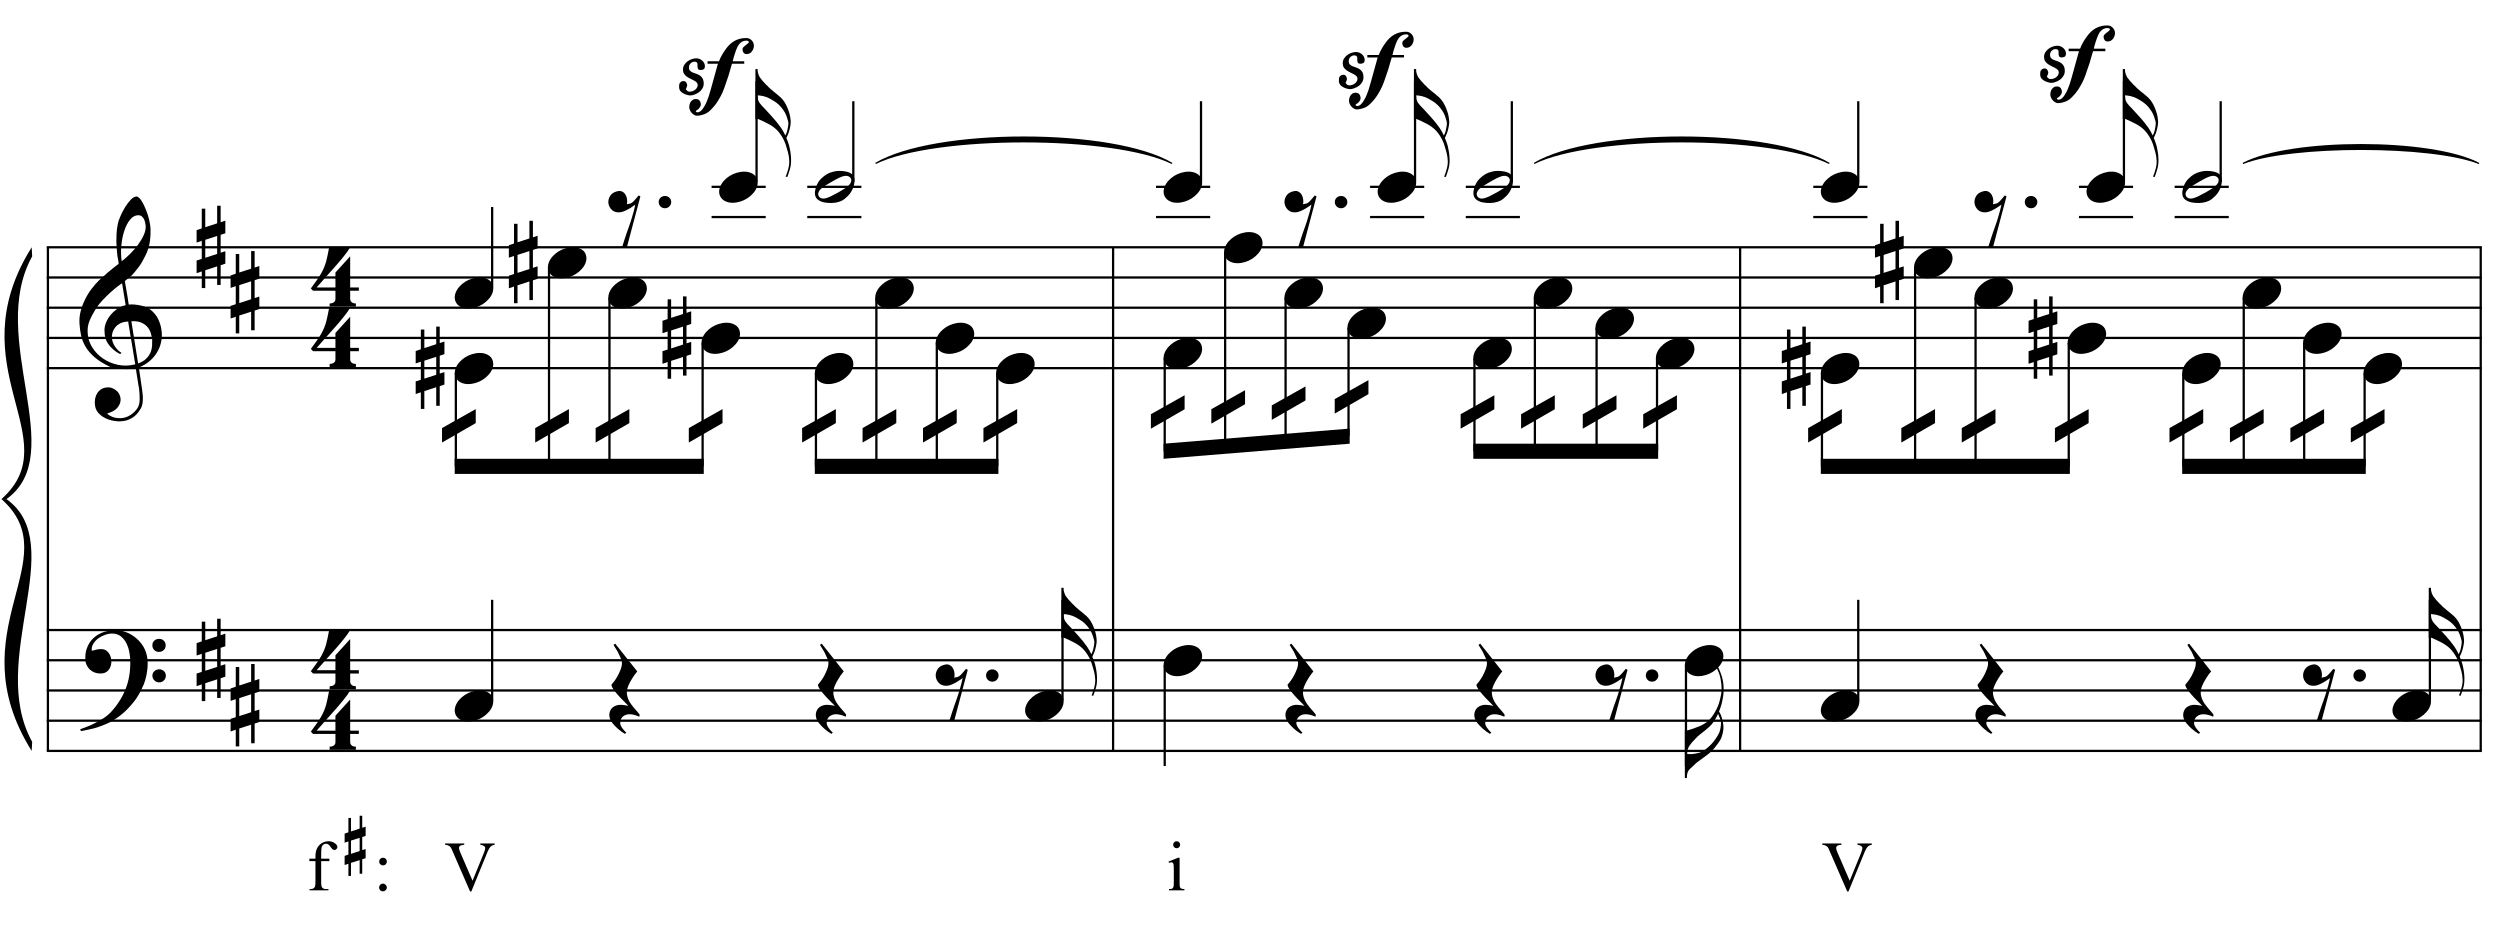 <?xml version="1.0" encoding="UTF-8"?>
<svg xmlns="http://www.w3.org/2000/svg" xmlns:xlink="http://www.w3.org/1999/xlink" width="424pt" height="157pt" viewBox="0 0 424 157" version="1.1">
<defs>
<g>
<symbol overflow="visible" id="glyph0-0">
<path style="stroke:none;" d=""/>
</symbol>
<symbol overflow="visible" id="glyph0-1">
<path style="stroke:none;" d="M 9.547 5.172 C 9.172 5.234 8.766 5.27 8.328 5.281 C 7.898 5.301 7.477 5.289 7.062 5.25 C 6.656 5.219 6.273 5.172 5.922 5.109 C 5.578 5.047 5.297 4.961 5.078 4.859 C 4.023 4.348 3.176 3.812 2.531 3.25 C 1.883 2.688 1.379 2.094 1.016 1.469 C 0.66 0.852 0.41 0.223 0.266 -0.422 C 0.129 -1.066 0.039 -1.719 0 -2.375 C -0.051 -3.082 0.008 -3.789 0.188 -4.5 C 0.375 -5.219 0.629 -5.898 0.953 -6.547 C 1.273 -7.203 1.645 -7.801 2.062 -8.344 C 2.477 -8.883 2.898 -9.363 3.328 -9.781 C 3.816 -10.238 4.328 -10.695 4.859 -11.156 C 5.398 -11.613 5.992 -12.082 6.641 -12.562 C 6.629 -12.738 6.613 -12.895 6.594 -13.031 C 6.57 -13.176 6.547 -13.316 6.516 -13.453 C 6.492 -13.598 6.461 -13.758 6.422 -13.938 C 6.391 -14.113 6.367 -14.332 6.359 -14.594 C 6.359 -14.707 6.344 -14.91 6.312 -15.203 C 6.281 -15.492 6.258 -15.848 6.25 -16.266 C 6.25 -16.68 6.258 -17.156 6.281 -17.688 C 6.312 -18.219 6.383 -18.773 6.5 -19.359 C 6.562 -19.691 6.707 -20.117 6.938 -20.641 C 7.164 -21.172 7.43 -21.68 7.734 -22.172 C 8.047 -22.672 8.367 -23.098 8.703 -23.453 C 9.047 -23.805 9.367 -23.984 9.672 -23.984 C 9.828 -23.984 9.992 -23.891 10.172 -23.703 C 10.348 -23.523 10.52 -23.281 10.688 -22.969 C 10.863 -22.664 11.031 -22.316 11.188 -21.922 C 11.352 -21.535 11.5 -21.133 11.625 -20.719 C 11.75 -20.312 11.848 -19.91 11.922 -19.516 C 11.992 -19.117 12.035 -18.77 12.047 -18.469 C 12.066 -17.758 12.039 -17.133 11.969 -16.594 C 11.906 -16.051 11.801 -15.566 11.656 -15.141 C 11.52 -14.711 11.359 -14.316 11.172 -13.953 C 10.992 -13.586 10.801 -13.223 10.594 -12.859 C 10.375 -12.484 10.148 -12.156 9.922 -11.875 C 9.703 -11.594 9.477 -11.312 9.25 -11.031 C 9 -10.727 8.738 -10.477 8.469 -10.281 C 8.207 -10.082 7.945 -9.867 7.688 -9.641 C 7.812 -8.941 7.922 -8.312 8.016 -7.75 C 8.055 -7.5 8.098 -7.258 8.141 -7.031 C 8.18 -6.801 8.211 -6.586 8.234 -6.391 C 8.266 -6.191 8.289 -6.023 8.312 -5.891 C 8.344 -5.766 8.359 -5.688 8.359 -5.656 C 8.691 -5.695 9.031 -5.695 9.375 -5.656 C 9.727 -5.625 10.062 -5.57 10.375 -5.5 C 10.695 -5.438 10.984 -5.348 11.234 -5.234 C 11.492 -5.129 11.695 -5.031 11.844 -4.938 C 12.582 -4.395 13.102 -3.77 13.406 -3.062 C 13.719 -2.363 13.898 -1.645 13.953 -0.906 C 13.992 -0.332 13.945 0.242 13.812 0.828 C 13.676 1.41 13.445 1.961 13.125 2.484 C 12.812 3.016 12.395 3.5 11.875 3.938 C 11.363 4.375 10.758 4.734 10.062 5.016 C 10.145 5.578 10.223 6.098 10.297 6.578 C 10.359 6.992 10.414 7.395 10.469 7.781 C 10.531 8.164 10.57 8.438 10.594 8.594 C 10.719 9.406 10.766 10.07 10.734 10.594 C 10.711 11.125 10.613 11.555 10.438 11.891 C 10.281 12.16 10.102 12.426 9.906 12.688 C 9.707 12.945 9.473 13.176 9.203 13.375 C 8.93 13.582 8.613 13.754 8.25 13.891 C 7.883 14.035 7.473 14.117 7.016 14.141 C 6.66 14.172 6.234 14.141 5.734 14.047 C 5.242 13.961 4.773 13.805 4.328 13.578 C 3.879 13.359 3.488 13.055 3.156 12.672 C 2.832 12.285 2.648 11.812 2.609 11.25 C 2.578 10.926 2.594 10.598 2.656 10.266 C 2.727 9.93 2.848 9.629 3.016 9.359 C 3.191 9.086 3.422 8.863 3.703 8.688 C 3.984 8.508 4.328 8.41 4.734 8.391 C 4.984 8.367 5.234 8.398 5.484 8.484 C 5.734 8.578 5.969 8.707 6.188 8.875 C 6.406 9.039 6.582 9.242 6.719 9.484 C 6.852 9.734 6.938 10.004 6.969 10.297 C 7.008 10.797 6.852 11.281 6.5 11.75 C 6.145 12.227 5.539 12.582 4.688 12.812 C 4.832 13 5.094 13.176 5.469 13.344 C 5.852 13.52 6.332 13.609 6.906 13.609 C 7.508 13.609 8.086 13.43 8.641 13.078 C 9.191 12.723 9.617 12.281 9.922 11.75 C 10.109 11.395 10.203 10.93 10.203 10.359 C 10.203 9.797 10.172 9.227 10.109 8.656 C 10.078 8.551 10.035 8.312 9.984 7.938 C 9.93 7.562 9.867 7.172 9.797 6.766 C 9.734 6.285 9.648 5.754 9.547 5.172 Z M 9.984 -20.812 C 9.453 -20.812 8.984 -20.562 8.578 -20.062 C 8.172 -19.562 7.844 -18.926 7.594 -18.156 C 7.344 -17.395 7.176 -16.555 7.094 -15.641 C 7.008 -14.723 7.031 -13.844 7.156 -13 C 7.602 -13.344 8.07 -13.754 8.562 -14.234 C 9.062 -14.723 9.508 -15.238 9.906 -15.781 C 10.312 -16.332 10.641 -16.883 10.891 -17.438 C 11.148 -18 11.258 -18.535 11.219 -19.047 C 11.195 -19.211 11.164 -19.395 11.125 -19.594 C 11.082 -19.801 11.016 -19.992 10.922 -20.172 C 10.828 -20.348 10.703 -20.5 10.547 -20.625 C 10.398 -20.75 10.211 -20.812 9.984 -20.812 Z M 9.938 4.328 C 10.531 4.117 10.988 3.848 11.312 3.516 C 11.645 3.191 11.891 2.836 12.047 2.453 C 12.203 2.078 12.289 1.695 12.312 1.312 C 12.332 0.926 12.336 0.582 12.328 0.281 C 12.297 0.039 12.234 -0.258 12.141 -0.625 C 12.055 -1 11.891 -1.359 11.641 -1.703 C 11.398 -2.047 11.051 -2.328 10.594 -2.547 C 10.145 -2.773 9.547 -2.867 8.797 -2.828 Z M 8.266 -2.781 C 7.703 -2.758 7.238 -2.648 6.875 -2.453 C 6.508 -2.254 6.223 -2.016 6.016 -1.734 C 5.805 -1.453 5.66 -1.156 5.578 -0.844 C 5.504 -0.531 5.477 -0.25 5.5 0 C 5.508 0.25 5.562 0.5 5.656 0.75 C 5.75 1.008 5.875 1.254 6.031 1.484 C 6.188 1.711 6.359 1.914 6.547 2.094 C 6.734 2.281 6.922 2.422 7.109 2.516 C 7.086 2.547 7.066 2.57 7.047 2.594 C 7.023 2.613 7 2.641 6.969 2.672 C 6.938 2.691 6.914 2.719 6.906 2.75 C 6.477 2.539 6.102 2.297 5.781 2.016 C 5.469 1.734 5.266 1.535 5.172 1.422 C 5.016 1.211 4.879 1.023 4.766 0.859 C 4.66 0.691 4.57 0.516 4.5 0.328 C 4.438 0.148 4.379 -0.047 4.328 -0.266 C 4.285 -0.484 4.258 -0.742 4.25 -1.047 C 4.219 -1.328 4.234 -1.629 4.297 -1.953 C 4.367 -2.273 4.484 -2.598 4.641 -2.922 C 4.797 -3.254 5 -3.57 5.25 -3.875 C 5.508 -4.188 5.812 -4.477 6.156 -4.75 C 6.332 -4.895 6.488 -5.004 6.625 -5.078 C 6.77 -5.16 6.906 -5.234 7.031 -5.297 C 7.156 -5.359 7.281 -5.406 7.406 -5.438 C 7.539 -5.477 7.68 -5.52 7.828 -5.562 L 7.219 -9.266 C 7.051 -9.172 6.781 -8.977 6.406 -8.688 C 6.039 -8.406 5.641 -8.066 5.203 -7.672 C 4.766 -7.273 4.332 -6.848 3.906 -6.391 C 3.477 -5.93 3.125 -5.488 2.844 -5.062 C 2.352 -4.281 1.973 -3.562 1.703 -2.906 C 1.43 -2.25 1.328 -1.539 1.391 -0.781 C 1.441 0.082 1.703 0.883 2.172 1.625 C 2.648 2.375 3.258 3 4 3.5 C 4.738 4.008 5.578 4.363 6.516 4.562 C 7.461 4.758 8.441 4.734 9.453 4.484 C 9.234 3.129 9.035 1.922 8.859 0.859 C 8.773 0.41 8.695 -0.031 8.625 -0.469 C 8.562 -0.906 8.5 -1.297 8.438 -1.641 C 8.375 -1.984 8.328 -2.258 8.297 -2.469 C 8.273 -2.676 8.266 -2.781 8.266 -2.781 Z M 8.266 -2.781 "/>
</symbol>
<symbol overflow="visible" id="glyph0-2">
<path style="stroke:none;" d="M 10.297 5.375 C 10.172 5.602 10.051 5.812 9.938 6 C 9.82 6.195 9.703 6.383 9.578 6.562 C 9.453 6.738 9.32 6.91 9.188 7.078 C 9.051 7.254 8.895 7.441 8.719 7.641 C 8.539 7.848 8.367 8.035 8.203 8.203 C 8.047 8.367 7.891 8.523 7.734 8.672 C 7.578 8.816 7.41 8.961 7.234 9.109 C 7.055 9.254 6.859 9.41 6.641 9.578 C 6.367 9.773 6.113 9.945 5.875 10.094 C 5.633 10.25 5.395 10.391 5.156 10.516 C 4.914 10.641 4.664 10.754 4.406 10.859 C 4.145 10.961 3.859 11.07 3.547 11.188 C 3.234 11.312 2.891 11.426 2.516 11.531 C 2.141 11.633 1.781 11.719 1.438 11.781 C 1.039 11.863 0.645 11.941 0.25 12.016 L 0.109 11.703 C 0.742 11.484 1.383 11.234 2.031 10.953 C 2.562 10.703 3.125 10.398 3.719 10.047 C 4.312 9.703 4.828 9.305 5.266 8.859 C 6.367 7.68 7.207 6.383 7.781 4.969 C 8.363 3.551 8.641 1.941 8.609 0.141 C 8.609 -0.266 8.562 -0.734 8.469 -1.266 C 8.383 -1.805 8.227 -2.312 8 -2.781 C 7.781 -3.258 7.469 -3.672 7.062 -4.016 C 6.656 -4.359 6.133 -4.531 5.5 -4.531 C 5.125 -4.531 4.727 -4.453 4.312 -4.297 C 3.895 -4.148 3.516 -3.953 3.172 -3.703 C 2.836 -3.453 2.562 -3.148 2.344 -2.797 C 2.125 -2.453 2.035 -2.082 2.078 -1.688 C 2.086 -1.625 2.129 -1.602 2.203 -1.625 C 2.273 -1.645 2.383 -1.676 2.531 -1.719 C 2.676 -1.758 2.852 -1.801 3.062 -1.844 C 3.27 -1.883 3.52 -1.898 3.812 -1.891 C 4.113 -1.867 4.375 -1.773 4.594 -1.609 C 4.812 -1.441 4.988 -1.227 5.125 -0.969 C 5.258 -0.707 5.348 -0.422 5.391 -0.109 C 5.43 0.191 5.414 0.488 5.344 0.781 C 5.238 1.227 5.039 1.582 4.75 1.844 C 4.457 2.113 4.051 2.25 3.531 2.25 C 3.195 2.25 2.875 2.191 2.562 2.078 C 2.258 1.961 1.992 1.797 1.766 1.578 C 1.535 1.367 1.348 1.109 1.203 0.797 C 1.055 0.492 0.984 0.145 0.984 -0.25 C 0.973 -0.832 1.035 -1.348 1.172 -1.797 C 1.316 -2.254 1.492 -2.645 1.703 -2.969 C 1.922 -3.301 2.148 -3.57 2.391 -3.781 C 2.629 -3.988 2.848 -4.156 3.047 -4.281 C 3.555 -4.594 4.07 -4.805 4.594 -4.922 C 5.113 -5.047 5.602 -5.113 6.062 -5.125 C 6.582 -5.125 7.102 -5.035 7.625 -4.859 C 8.156 -4.691 8.648 -4.445 9.109 -4.125 C 9.578 -3.812 9.992 -3.43 10.359 -2.984 C 10.734 -2.535 11.02 -2.039 11.219 -1.5 C 11.445 -0.883 11.562 -0.234 11.562 0.453 C 11.57 1.148 11.488 1.898 11.312 2.703 C 11.258 2.973 11.195 3.219 11.125 3.438 C 11.062 3.656 10.988 3.867 10.906 4.078 C 10.82 4.285 10.727 4.488 10.625 4.688 C 10.52 4.895 10.41 5.125 10.297 5.375 Z M 12.359 -2.516 C 12.348 -2.836 12.453 -3.102 12.672 -3.312 C 12.891 -3.52 13.156 -3.625 13.469 -3.625 C 13.781 -3.645 14.047 -3.551 14.266 -3.344 C 14.492 -3.133 14.609 -2.875 14.609 -2.562 C 14.629 -2.25 14.531 -1.977 14.312 -1.75 C 14.094 -1.531 13.828 -1.422 13.516 -1.422 C 13.191 -1.398 12.914 -1.5 12.688 -1.719 C 12.469 -1.938 12.359 -2.203 12.359 -2.516 Z M 12.359 2.641 C 12.359 2.328 12.469 2.066 12.688 1.859 C 12.906 1.66 13.172 1.551 13.484 1.531 C 13.797 1.531 14.066 1.629 14.297 1.828 C 14.523 2.023 14.641 2.285 14.641 2.609 C 14.648 2.922 14.547 3.188 14.328 3.406 C 14.109 3.633 13.844 3.75 13.531 3.75 C 13.219 3.758 12.945 3.656 12.719 3.438 C 12.488 3.219 12.367 2.953 12.359 2.641 Z M 12.359 2.641 "/>
</symbol>
<symbol overflow="visible" id="glyph0-3">
<path style="stroke:none;" d="M 1.469 -1.266 L 1.469 1.781 L 3.484 1.125 L 3.484 -1.922 Z M 0.875 -3.203 L 0.875 -6.547 L 1.469 -6.547 L 1.469 -3.406 L 3.484 -4.062 L 3.484 -7.047 L 4.078 -7.047 L 4.078 -4.25 L 4.875 -4.516 L 4.875 -2.375 L 4.078 -2.109 L 4.078 0.922 L 4.875 0.672 L 4.875 2.781 L 4.078 3.047 L 4.078 6.391 L 3.484 6.391 L 3.484 3.234 L 1.469 3.891 L 1.469 6.922 L 0.875 6.922 L 0.875 4.094 L 0 4.391 L 0 2.25 L 0.875 1.969 L 0.875 -1.094 L 0 -0.797 L 0 -2.906 Z M 0.875 -3.203 "/>
</symbol>
<symbol overflow="visible" id="glyph0-4">
<path style="stroke:none;" d="M 6.828 2.25 L 6.828 3.609 C 6.828 3.816 6.875 3.973 6.969 4.078 C 7.062 4.191 7.172 4.273 7.297 4.328 C 7.453 4.379 7.617 4.406 7.797 4.406 L 7.797 4.938 L 3.344 4.938 L 3.344 4.406 C 3.52 4.406 3.68 4.379 3.828 4.328 C 3.953 4.285 4.066 4.211 4.172 4.109 C 4.273 4.004 4.328 3.852 4.328 3.656 L 4.328 2.25 L 0.531 2.25 L 0.156 1.859 C 0.57 1.305 0.922 0.82 1.203 0.406 C 1.492 -0.008 1.738 -0.395 1.938 -0.75 C 2.133 -1.113 2.297 -1.445 2.422 -1.75 C 2.547 -2.062 2.656 -2.379 2.75 -2.703 C 2.844 -3.035 2.926 -3.395 3 -3.781 C 3.07 -4.164 3.16 -4.613 3.266 -5.125 L 6.812 -5.125 C 6.602 -4.727 6.281 -4.258 5.844 -3.719 C 5.414 -3.176 4.938 -2.602 4.406 -2 C 3.875 -1.395 3.32 -0.773 2.75 -0.141 C 2.176 0.492 1.641 1.102 1.141 1.688 L 4.328 1.688 L 4.328 -0.844 L 6.828 -3.594 L 6.828 1.688 L 8.297 1.688 L 8.297 2.25 Z M 6.828 2.25 "/>
</symbol>
<symbol overflow="visible" id="glyph0-5">
<path style="stroke:none;" d="M 0.156 0.016 C 0.301 -0.348 0.508 -0.688 0.781 -1 C 1.062 -1.312 1.383 -1.586 1.75 -1.828 C 2.125 -2.066 2.523 -2.25 2.953 -2.375 C 3.379 -2.508 3.812 -2.578 4.25 -2.578 C 4.688 -2.578 5.066 -2.504 5.391 -2.359 C 5.723 -2.223 5.984 -2.035 6.172 -1.797 C 6.359 -1.555 6.473 -1.273 6.516 -0.953 C 6.566 -0.629 6.523 -0.285 6.391 0.078 C 6.254 0.453 6.039 0.797 5.75 1.109 C 5.469 1.43 5.141 1.711 4.766 1.953 C 4.398 2.191 4.004 2.375 3.578 2.5 C 3.148 2.633 2.723 2.703 2.297 2.703 C 1.859 2.703 1.477 2.629 1.156 2.484 C 0.832 2.348 0.57 2.156 0.375 1.906 C 0.176 1.656 0.055 1.367 0.016 1.047 C -0.023 0.734 0.02 0.391 0.156 0.016 Z M 0.156 0.016 "/>
</symbol>
<symbol overflow="visible" id="glyph0-6">
<path style="stroke:none;" d="M 1.469 -4.359 C 1.844 -4.461 2.148 -4.441 2.391 -4.297 C 2.641 -4.16 2.828 -3.969 2.953 -3.719 C 3.086 -3.477 3.164 -3.211 3.188 -2.922 C 3.219 -2.629 3.203 -2.379 3.141 -2.172 C 3.359 -2.203 3.555 -2.242 3.734 -2.297 C 3.91 -2.348 4.094 -2.473 4.281 -2.672 C 4.457 -2.848 4.602 -3.008 4.719 -3.156 C 4.844 -3.301 4.984 -3.473 5.141 -3.672 L 5.438 -3.5 L 3.156 5.078 L 2.344 5.078 C 2.477 4.629 2.617 4.188 2.766 3.75 C 2.891 3.395 3.016 3.02 3.141 2.625 C 3.266 2.238 3.375 1.93 3.469 1.703 C 3.688 1.098 3.863 0.562 4 0.094 C 4.145 -0.375 4.258 -0.773 4.344 -1.109 C 4.438 -1.492 4.516 -1.828 4.578 -2.109 C 4.453 -2.016 4.281 -1.895 4.062 -1.75 C 3.852 -1.602 3.625 -1.461 3.375 -1.328 C 3.133 -1.191 2.883 -1.07 2.625 -0.969 C 2.363 -0.863 2.109 -0.805 1.859 -0.797 C 1.328 -0.773 0.898 -0.922 0.578 -1.234 C 0.266 -1.547 0.078 -1.91 0.016 -2.328 C -0.035 -2.742 0.051 -3.148 0.281 -3.547 C 0.52 -3.953 0.914 -4.223 1.469 -4.359 Z M 1.469 -4.359 "/>
</symbol>
<symbol overflow="visible" id="glyph0-7">
<path style="stroke:none;" d="M 0.641 -0.406 C 0.641 -0.695 0.738 -0.941 0.938 -1.141 C 1.145 -1.336 1.398 -1.438 1.703 -1.438 C 2.004 -1.438 2.254 -1.336 2.453 -1.141 C 2.66 -0.941 2.766 -0.695 2.766 -0.406 C 2.766 -0.125 2.66 0.117 2.453 0.328 C 2.254 0.535 2.004 0.641 1.703 0.641 C 1.398 0.641 1.145 0.535 0.938 0.328 C 0.738 0.117 0.641 -0.125 0.641 -0.406 Z M 0.641 -0.406 "/>
</symbol>
<symbol overflow="visible" id="glyph0-8">
<path style="stroke:none;" d="M 6.047 9.125 C 6.055 9.469 6.047 9.781 6.016 10.062 C 5.984 10.352 5.93 10.617 5.859 10.859 C 5.797 11.109 5.723 11.344 5.641 11.562 C 5.555 11.781 5.477 12 5.406 12.219 L 5.125 12.156 C 5.312 11.707 5.469 11.234 5.594 10.734 C 5.719 10.234 5.766 9.785 5.734 9.391 C 5.711 8.91 5.641 8.445 5.516 8 C 5.398 7.562 5.27 7.125 5.125 6.688 C 4.906 6.051 4.602 5.469 4.219 4.938 C 3.844 4.406 3.414 3.977 2.938 3.656 C 2.676 3.469 2.398 3.301 2.109 3.156 C 1.828 3.008 1.555 2.875 1.297 2.75 C 0.992 2.613 0.695 2.484 0.406 2.359 C 0.344 2.367 0.281 2.375 0.219 2.375 C 0.164 2.375 0.129 2.375 0.109 2.375 L 0 2.375 L 0 -6.094 L 0.375 -6.094 C 0.375 -5.844 0.383 -5.672 0.406 -5.578 C 0.426 -5.492 0.469 -5.348 0.531 -5.141 C 0.602 -4.961 0.672 -4.816 0.734 -4.703 C 0.805 -4.598 0.938 -4.43 1.125 -4.203 C 1.133 -4.172 1.188 -4.109 1.281 -4.016 C 1.375 -3.922 1.469 -3.82 1.562 -3.719 C 1.656 -3.613 1.742 -3.516 1.828 -3.422 C 1.922 -3.336 1.984 -3.285 2.016 -3.266 C 2.203 -3.055 2.379 -2.879 2.547 -2.734 C 2.723 -2.586 2.895 -2.441 3.062 -2.297 C 3.238 -2.16 3.422 -2.016 3.609 -1.859 C 3.797 -1.703 4.016 -1.516 4.266 -1.297 C 4.535 -1.047 4.77 -0.758 4.969 -0.438 C 5.164 -0.113 5.328 0.207 5.453 0.531 C 5.586 0.863 5.695 1.18 5.781 1.484 C 5.863 1.797 5.914 2.066 5.938 2.297 C 5.969 2.473 5.984 2.617 5.984 2.734 C 5.992 2.848 5.992 2.957 5.984 3.062 C 5.984 3.176 5.969 3.305 5.938 3.453 C 5.914 3.598 5.879 3.785 5.828 4.016 C 5.785 4.211 5.742 4.367 5.703 4.484 C 5.672 4.598 5.633 4.707 5.594 4.812 C 5.551 4.914 5.504 5.023 5.453 5.141 C 5.398 5.266 5.332 5.414 5.25 5.594 C 5.332 5.77 5.398 5.938 5.453 6.094 C 5.504 6.227 5.551 6.363 5.594 6.5 C 5.645 6.645 5.688 6.773 5.719 6.891 C 5.758 7.078 5.797 7.242 5.828 7.391 C 5.867 7.547 5.898 7.707 5.922 7.875 C 5.953 8.051 5.977 8.238 6 8.438 C 6.02 8.633 6.035 8.863 6.047 9.125 Z M 5.531 3.672 C 5.551 3.504 5.566 3.379 5.578 3.297 C 5.586 3.211 5.594 3.133 5.594 3.062 C 5.594 2.988 5.578 2.895 5.547 2.781 C 5.523 2.676 5.477 2.516 5.406 2.297 C 5.258 1.773 5.055 1.328 4.797 0.953 C 4.547 0.578 4.285 0.258 4.016 0 C 3.742 -0.258 3.469 -0.473 3.188 -0.641 C 2.914 -0.816 2.68 -0.957 2.484 -1.062 C 2.109 -1.27 1.727 -1.414 1.344 -1.5 C 0.957 -1.582 0.633 -1.629 0.375 -1.641 C 0.375 -1.586 0.375 -1.535 0.375 -1.484 C 0.383 -1.441 0.391 -1.398 0.391 -1.359 C 0.398 -1.109 0.438 -0.906 0.5 -0.75 C 0.562 -0.594 0.641 -0.445 0.734 -0.312 C 0.828 -0.176 0.941 -0.035 1.078 0.109 C 1.223 0.254 1.383 0.422 1.562 0.609 C 2 1.086 2.445 1.578 2.906 2.078 C 3.375 2.586 3.859 3.191 4.359 3.891 C 4.473 4.055 4.602 4.27 4.75 4.531 C 4.895 4.801 5.004 5.016 5.078 5.172 C 5.211 4.922 5.316 4.66 5.391 4.391 C 5.461 4.117 5.508 3.879 5.531 3.672 Z M 5.531 3.672 "/>
</symbol>
<symbol overflow="visible" id="glyph0-9">
<path style="stroke:none;" d="M 6.562 -1.828 C 6.645 -1.672 6.695 -1.5 6.719 -1.312 C 6.738 -1.133 6.738 -0.953 6.719 -0.766 C 6.695 -0.578 6.664 -0.398 6.625 -0.234 C 6.582 -0.078 6.539 0.047 6.5 0.141 C 6.312 0.66 6.023 1.117 5.641 1.516 C 5.254 1.91 4.906 2.188 4.594 2.344 C 3.926 2.676 3.125 2.801 2.188 2.719 C 2.051 2.707 1.891 2.688 1.703 2.656 C 1.523 2.633 1.344 2.586 1.156 2.516 C 0.969 2.453 0.789 2.363 0.625 2.25 C 0.457 2.145 0.32 2.008 0.219 1.844 C 0.113 1.664 0.051 1.484 0.031 1.297 C 0.008 1.117 0.008 0.941 0.031 0.766 C 0.051 0.598 0.082 0.441 0.125 0.297 C 0.164 0.148 0.207 0.023 0.25 -0.078 C 0.438 -0.598 0.707 -1.031 1.062 -1.375 C 1.414 -1.719 1.754 -1.984 2.078 -2.172 C 2.391 -2.348 2.773 -2.488 3.234 -2.594 C 3.691 -2.707 4.207 -2.734 4.781 -2.672 C 4.883 -2.648 5.02 -2.629 5.188 -2.609 C 5.352 -2.586 5.52 -2.547 5.688 -2.484 C 5.852 -2.43 6.016 -2.352 6.172 -2.25 C 6.336 -2.145 6.469 -2.004 6.562 -1.828 Z M 6.094 -1.469 C 5.977 -1.633 5.844 -1.742 5.688 -1.797 C 5.531 -1.859 5.359 -1.879 5.172 -1.859 C 4.992 -1.848 4.805 -1.805 4.609 -1.734 C 4.422 -1.672 4.242 -1.598 4.078 -1.516 C 3.848 -1.41 3.641 -1.301 3.453 -1.188 C 3.266 -1.082 3.07 -0.973 2.875 -0.859 C 2.477 -0.641 2.07 -0.395 1.656 -0.125 C 1.508 -0.031 1.359 0.078 1.203 0.203 C 1.047 0.328 0.91 0.461 0.797 0.609 C 0.691 0.766 0.617 0.926 0.578 1.094 C 0.547 1.27 0.578 1.438 0.672 1.594 C 0.766 1.758 0.895 1.867 1.062 1.922 C 1.227 1.984 1.398 2.004 1.578 1.984 C 1.766 1.961 1.953 1.914 2.141 1.844 C 2.336 1.781 2.52 1.707 2.688 1.625 C 2.914 1.508 3.129 1.395 3.328 1.281 C 3.523 1.176 3.727 1.07 3.938 0.969 C 4.145 0.852 4.336 0.738 4.516 0.625 C 4.703 0.52 4.906 0.395 5.125 0.25 C 5.258 0.156 5.406 0.047 5.562 -0.078 C 5.719 -0.203 5.848 -0.336 5.953 -0.484 C 6.066 -0.641 6.141 -0.801 6.172 -0.969 C 6.211 -1.145 6.188 -1.312 6.094 -1.469 Z M 6.094 -1.469 "/>
</symbol>
<symbol overflow="visible" id="glyph0-10">
<path style="stroke:none;" d="M 5.703 -5.656 L 5.703 -3.281 L -0.016 0.016 L -0.016 -2.438 Z M 5.703 -5.656 "/>
</symbol>
<symbol overflow="visible" id="glyph0-11">
<path style="stroke:none;" d="M 5.266 4.453 C 4.91 4.297 4.598 4.188 4.328 4.125 C 4.055 4.062 3.812 4.031 3.594 4.031 C 3.156 4.031 2.781 4.16 2.469 4.422 C 2.164 4.68 2.016 5.051 2.016 5.531 C 2.016 5.688 2.062 5.859 2.156 6.047 C 2.258 6.234 2.379 6.41 2.516 6.578 C 2.672 6.773 2.848 6.969 3.047 7.156 L 2.812 7.359 C 2.352 7.086 1.941 6.785 1.578 6.453 C 1.266 6.18 0.969 5.867 0.688 5.516 C 0.406 5.172 0.238 4.805 0.188 4.422 C 0.145 4.191 0.156 3.957 0.219 3.719 C 0.281 3.488 0.379 3.281 0.516 3.094 C 0.66 2.914 0.848 2.77 1.078 2.656 C 1.305 2.539 1.562 2.469 1.844 2.438 C 1.957 2.438 2.086 2.438 2.234 2.438 C 2.379 2.445 2.523 2.461 2.672 2.484 C 2.816 2.504 2.953 2.523 3.078 2.547 C 3.211 2.566 3.32 2.586 3.406 2.609 C 2.414 1.648 1.672 0.852 1.172 0.219 C 0.68 -0.406 0.473 -0.812 0.547 -1 C 0.648 -1.125 0.801 -1.312 1 -1.562 C 1.195 -1.82 1.391 -2.117 1.578 -2.453 C 1.766 -2.797 1.93 -3.16 2.078 -3.547 C 2.234 -3.93 2.312 -4.305 2.312 -4.672 C 2.312 -4.898 2.234 -5.188 2.078 -5.531 C 1.93 -5.883 1.77 -6.227 1.594 -6.562 C 1.375 -6.926 1.133 -7.316 0.875 -7.734 L 1.172 -7.938 L 4.906 -3.234 C 4.562 -2.828 4.266 -2.41 4.016 -1.984 C 3.785 -1.629 3.582 -1.242 3.406 -0.828 C 3.227 -0.41 3.141 -0.02 3.141 0.344 C 3.141 0.602 3.176 0.852 3.25 1.094 C 3.32 1.332 3.41 1.555 3.516 1.766 C 3.629 1.984 3.754 2.18 3.891 2.359 C 4.023 2.547 4.148 2.707 4.266 2.844 C 4.316 2.926 4.406 3.031 4.531 3.156 C 4.656 3.289 4.77 3.422 4.875 3.547 C 4.988 3.68 5.086 3.801 5.172 3.906 C 5.266 4.02 5.312 4.094 5.312 4.125 Z M 5.266 4.453 "/>
</symbol>
<symbol overflow="visible" id="glyph0-12">
<path style="stroke:none;" d="M 4.422 -4.453 C 4.422 -4.172 4.336 -3.988 4.172 -3.906 C 4.016 -3.832 3.879 -3.797 3.766 -3.797 C 3.492 -3.797 3.328 -3.852 3.266 -3.969 C 3.203 -4.094 3.172 -4.234 3.172 -4.391 C 3.172 -4.555 3.164 -4.707 3.156 -4.844 C 3.156 -4.988 3.07 -5.098 2.906 -5.172 C 2.781 -5.211 2.648 -5.223 2.516 -5.203 C 2.379 -5.18 2.254 -5.129 2.141 -5.047 C 2.023 -4.973 1.926 -4.867 1.844 -4.734 C 1.758 -4.598 1.719 -4.438 1.719 -4.25 C 1.719 -4 1.781 -3.805 1.906 -3.672 C 2.031 -3.547 2.18 -3.445 2.359 -3.375 C 2.547 -3.301 2.75 -3.227 2.969 -3.156 C 3.188 -3.082 3.391 -2.984 3.578 -2.859 C 3.766 -2.742 3.914 -2.578 4.031 -2.359 C 4.156 -2.148 4.219 -1.852 4.219 -1.469 C 4.219 -1.176 4.141 -0.906 3.984 -0.656 C 3.836 -0.406 3.648 -0.195 3.422 -0.031 C 3.191 0.133 2.941 0.266 2.672 0.359 C 2.41 0.461 2.172 0.516 1.953 0.516 C 1.797 0.516 1.609 0.484 1.391 0.422 C 1.172 0.367 0.961 0.285 0.766 0.172 C 0.566 0.066 0.395 -0.07 0.25 -0.25 C 0.113 -0.438 0.047 -0.66 0.047 -0.922 C 0.047 -1.016 0.051 -1.125 0.062 -1.25 C 0.07 -1.375 0.102 -1.484 0.156 -1.578 C 0.219 -1.672 0.297 -1.75 0.391 -1.812 C 0.492 -1.883 0.629 -1.922 0.797 -1.922 C 1.023 -1.922 1.188 -1.828 1.281 -1.641 C 1.375 -1.461 1.422 -1.316 1.422 -1.203 C 1.422 -1.141 1.395 -1.039 1.344 -0.906 C 1.289 -0.781 1.234 -0.656 1.172 -0.531 C 1.297 -0.406 1.395 -0.305 1.469 -0.234 C 1.539 -0.16 1.664 -0.125 1.844 -0.125 C 1.977 -0.125 2.129 -0.148 2.297 -0.203 C 2.461 -0.254 2.609 -0.328 2.734 -0.422 C 2.867 -0.523 2.977 -0.645 3.062 -0.781 C 3.156 -0.926 3.203 -1.082 3.203 -1.25 C 3.203 -1.426 3.141 -1.578 3.016 -1.703 C 2.891 -1.828 2.734 -1.938 2.547 -2.031 C 2.367 -2.133 2.172 -2.234 1.953 -2.328 C 1.734 -2.43 1.531 -2.551 1.344 -2.688 C 1.156 -2.82 1 -2.984 0.875 -3.172 C 0.758 -3.367 0.703 -3.609 0.703 -3.891 C 0.703 -4.18 0.773 -4.441 0.922 -4.672 C 1.066 -4.898 1.25 -5.098 1.469 -5.266 C 1.688 -5.43 1.926 -5.555 2.188 -5.641 C 2.445 -5.734 2.695 -5.781 2.938 -5.781 C 3.344 -5.781 3.691 -5.645 3.984 -5.375 C 4.273 -5.102 4.422 -4.797 4.422 -4.453 Z M 12.734 -7.891 C 12.734 -7.742 12.703 -7.586 12.641 -7.422 C 12.586 -7.254 12.508 -7.102 12.406 -6.969 C 12.312 -6.832 12.18 -6.719 12.016 -6.625 C 11.859 -6.539 11.688 -6.5 11.5 -6.5 C 11.25 -6.5 11.066 -6.586 10.953 -6.766 C 10.848 -6.941 10.797 -7.113 10.797 -7.281 C 10.797 -7.414 10.832 -7.531 10.906 -7.625 C 10.988 -7.719 11.082 -7.805 11.188 -7.891 C 11.301 -7.973 11.414 -8.062 11.531 -8.156 C 11.656 -8.25 11.77 -8.359 11.875 -8.484 C 11.875 -8.617 11.82 -8.703 11.719 -8.734 C 11.625 -8.766 11.535 -8.781 11.453 -8.781 C 11.191 -8.781 10.969 -8.727 10.781 -8.625 C 10.594 -8.531 10.43 -8.406 10.297 -8.25 C 10.16 -8.094 10.039 -7.91 9.938 -7.703 C 9.844 -7.504 9.754 -7.297 9.672 -7.078 C 9.617 -6.91 9.535 -6.656 9.422 -6.312 C 9.305 -5.969 9.211 -5.625 9.141 -5.281 L 11.094 -5.281 L 11.094 -4.859 L 9.016 -4.859 C 8.961 -4.691 8.906 -4.504 8.844 -4.297 C 8.781 -4.098 8.723 -3.898 8.672 -3.703 C 8.617 -3.504 8.566 -3.32 8.516 -3.156 C 8.473 -2.988 8.438 -2.863 8.406 -2.781 C 8.312 -2.508 8.227 -2.27 8.156 -2.062 C 8.094 -1.852 8.02 -1.641 7.938 -1.422 C 7.863 -1.211 7.789 -1 7.719 -0.781 C 7.645 -0.562 7.551 -0.32 7.438 -0.062 C 7.25 0.375 6.988 0.863 6.656 1.406 C 6.32 1.957 5.895 2.488 5.375 3 C 5.02 3.352 4.633 3.598 4.219 3.734 C 3.812 3.879 3.422 3.953 3.047 3.953 C 2.91 3.953 2.77 3.91 2.625 3.828 C 2.477 3.742 2.336 3.633 2.203 3.5 C 2.078 3.363 1.973 3.207 1.891 3.031 C 1.805 2.852 1.766 2.676 1.766 2.5 C 1.766 2.352 1.785 2.195 1.828 2.031 C 1.867 1.863 1.938 1.711 2.031 1.578 C 2.125 1.453 2.238 1.344 2.375 1.25 C 2.508 1.164 2.676 1.125 2.875 1.125 C 3.176 1.125 3.395 1.219 3.531 1.406 C 3.664 1.602 3.734 1.832 3.734 2.094 C 3.691 2.312 3.617 2.477 3.516 2.594 C 3.422 2.719 3.328 2.816 3.234 2.891 C 3.141 2.973 3.055 3.031 2.984 3.062 C 2.91 3.094 2.875 3.141 2.875 3.203 C 2.938 3.285 2.977 3.332 3 3.344 C 3.031 3.363 3.078 3.375 3.141 3.375 C 3.359 3.375 3.562 3.289 3.75 3.125 C 3.938 2.957 4.109 2.738 4.266 2.469 C 4.43 2.207 4.582 1.914 4.719 1.594 C 4.852 1.281 4.969 0.977 5.062 0.688 C 5.156 0.395 5.234 0.133 5.297 -0.094 C 5.359 -0.332 5.406 -0.492 5.438 -0.578 C 5.613 -1.242 5.797 -1.898 5.984 -2.547 C 6.172 -3.203 6.383 -3.973 6.625 -4.859 L 4.875 -4.859 L 4.875 -5.281 L 6.812 -5.281 C 6.969 -5.688 7.133 -6.039 7.312 -6.344 C 7.488 -6.656 7.676 -6.945 7.875 -7.219 C 8.352 -7.926 8.895 -8.441 9.5 -8.766 C 10.102 -9.086 10.77 -9.238 11.5 -9.219 C 11.812 -9.219 12.094 -9.094 12.344 -8.844 C 12.602 -8.594 12.734 -8.273 12.734 -7.891 Z M 12.734 -7.891 "/>
</symbol>
<symbol overflow="visible" id="glyph0-13">
<path style="stroke:none;" d="M 6.578 -8.484 C 6.566 -8.211 6.551 -7.977 6.531 -7.781 C 6.508 -7.594 6.477 -7.41 6.438 -7.234 C 6.406 -7.066 6.375 -6.906 6.344 -6.75 C 6.312 -6.594 6.273 -6.426 6.234 -6.25 C 6.18 -6.031 6.113 -5.816 6.031 -5.609 C 5.957 -5.41 5.879 -5.195 5.797 -4.969 C 5.859 -4.863 5.914 -4.766 5.969 -4.672 C 6.02 -4.586 6.066 -4.488 6.109 -4.375 C 6.16 -4.258 6.207 -4.125 6.25 -3.969 C 6.301 -3.812 6.359 -3.609 6.422 -3.359 C 6.516 -2.898 6.555 -2.523 6.547 -2.234 C 6.547 -1.941 6.504 -1.617 6.422 -1.266 C 6.348 -0.992 6.281 -0.77 6.219 -0.594 C 6.156 -0.414 6.07 -0.242 5.969 -0.078 C 5.875 0.078 5.754 0.254 5.609 0.453 C 5.461 0.66 5.273 0.906 5.047 1.188 C 4.773 1.531 4.477 1.832 4.156 2.094 C 3.832 2.363 3.508 2.609 3.188 2.828 C 2.875 3.055 2.57 3.273 2.281 3.484 C 2 3.691 1.766 3.895 1.578 4.094 C 1.43 4.258 1.285 4.398 1.141 4.516 C 0.992 4.629 0.859 4.758 0.734 4.906 C 0.609 5.051 0.508 5.234 0.438 5.453 C 0.375 5.672 0.344 5.957 0.344 6.312 L 0 6.312 C 0 6.312 0 6.191 0 5.953 C 0 5.723 0 5.422 0 5.047 C 0 4.672 0 4.238 0 3.75 C 0 3.27 0 2.781 0 2.281 L 0 -1.766 L 0.391 -1.766 C 0.785 -1.867 1.176 -1.988 1.562 -2.125 C 1.883 -2.238 2.219 -2.367 2.562 -2.516 C 2.914 -2.672 3.223 -2.836 3.484 -3.016 C 3.961 -3.336 4.379 -3.758 4.734 -4.281 C 5.098 -4.812 5.406 -5.383 5.656 -6 C 5.789 -6.344 5.914 -6.773 6.031 -7.297 C 6.156 -7.828 6.223 -8.32 6.234 -8.781 C 6.242 -9.281 6.18 -9.879 6.047 -10.578 C 5.91 -11.273 5.629 -11.973 5.203 -12.672 L 5.438 -12.828 C 5.633 -12.523 5.805 -12.188 5.953 -11.812 C 6.109 -11.438 6.238 -11.055 6.344 -10.672 C 6.445 -10.285 6.516 -9.898 6.547 -9.516 C 6.578 -9.129 6.586 -8.785 6.578 -8.484 Z M 6.109 -3.234 C 6.066 -3.473 6.004 -3.688 5.922 -3.875 C 5.836 -4.062 5.742 -4.297 5.641 -4.578 C 5.547 -4.379 5.438 -4.164 5.312 -3.938 C 5.195 -3.719 5.062 -3.492 4.906 -3.266 C 4.656 -2.898 4.391 -2.594 4.109 -2.344 C 3.828 -2.094 3.551 -1.859 3.281 -1.641 C 3.008 -1.422 2.742 -1.211 2.484 -1.016 C 2.234 -0.816 2 -0.594 1.781 -0.344 C 1.594 -0.145 1.41 0.047 1.234 0.234 C 1.066 0.43 0.914 0.629 0.781 0.828 C 0.656 1.023 0.555 1.234 0.484 1.453 C 0.41 1.672 0.375 1.926 0.375 2.219 C 0.688 2.258 1.004 2.266 1.328 2.234 C 1.609 2.203 1.898 2.148 2.203 2.078 C 2.516 2.016 2.805 1.906 3.078 1.75 C 3.242 1.645 3.441 1.5 3.672 1.312 C 3.898 1.133 4.145 0.914 4.406 0.656 C 4.664 0.395 4.914 0.094 5.156 -0.25 C 5.406 -0.594 5.629 -0.969 5.828 -1.375 C 5.867 -1.469 5.91 -1.594 5.953 -1.75 C 6.004 -1.906 6.039 -2.07 6.062 -2.25 C 6.094 -2.426 6.113 -2.598 6.125 -2.766 C 6.145 -2.941 6.141 -3.098 6.109 -3.234 Z M 6.109 -3.234 "/>
</symbol>
<symbol overflow="visible" id="glyph1-0">
<path style="stroke:none;" d="M 1.672 0 L 1.672 -7.5 L 7.672 -7.5 L 7.672 0 Z M 1.859 -0.188 L 7.484 -0.188 L 7.484 -7.312 L 1.859 -7.312 Z M 1.859 -0.188 "/>
</symbol>
<symbol overflow="visible" id="glyph1-1">
<path style="stroke:none;" d="M 2.469 -4.953 L 2.469 -1.422 C 2.469 -0.922 2.523 -0.602 2.641 -0.469 C 2.785 -0.301 2.977 -0.219 3.219 -0.219 L 3.703 -0.219 L 3.703 0 L 0.5 0 L 0.5 -0.219 L 0.734 -0.219 C 0.891 -0.219 1.031 -0.254 1.156 -0.328 C 1.289 -0.41 1.379 -0.516 1.422 -0.641 C 1.473 -0.773 1.5 -1.035 1.5 -1.422 L 1.5 -4.953 L 0.469 -4.953 L 0.469 -5.375 L 1.5 -5.375 L 1.5 -5.719 C 1.5 -6.25 1.582 -6.703 1.75 -7.078 C 1.926 -7.453 2.191 -7.754 2.547 -7.984 C 2.898 -8.211 3.301 -8.328 3.75 -8.328 C 4.156 -8.328 4.531 -8.191 4.875 -7.922 C 5.102 -7.742 5.219 -7.547 5.219 -7.328 C 5.219 -7.211 5.164 -7.102 5.062 -7 C 4.957 -6.895 4.848 -6.844 4.734 -6.844 C 4.641 -6.844 4.539 -6.875 4.438 -6.938 C 4.344 -7 4.223 -7.133 4.078 -7.344 C 3.941 -7.562 3.812 -7.707 3.688 -7.781 C 3.562 -7.863 3.426 -7.906 3.281 -7.906 C 3.102 -7.906 2.953 -7.852 2.828 -7.75 C 2.703 -7.656 2.609 -7.508 2.547 -7.312 C 2.492 -7.113 2.469 -6.594 2.469 -5.75 L 2.469 -5.375 L 3.859 -5.375 L 3.859 -4.953 Z M 2.469 -4.953 "/>
</symbol>
<symbol overflow="visible" id="glyph1-2">
<path style="stroke:none;" d="M 1.688 -5.531 C 1.875 -5.531 2.031 -5.469 2.156 -5.344 C 2.281 -5.219 2.344 -5.062 2.344 -4.875 C 2.344 -4.695 2.281 -4.547 2.156 -4.422 C 2.031 -4.297 1.875 -4.234 1.688 -4.234 C 1.508 -4.234 1.359 -4.297 1.234 -4.422 C 1.109 -4.547 1.047 -4.695 1.047 -4.875 C 1.047 -5.062 1.109 -5.219 1.234 -5.344 C 1.359 -5.469 1.508 -5.531 1.688 -5.531 Z M 1.688 -1.141 C 1.863 -1.141 2.016 -1.07 2.141 -0.938 C 2.273 -0.812 2.344 -0.66 2.344 -0.484 C 2.344 -0.305 2.273 -0.148 2.141 -0.016 C 2.016 0.109 1.863 0.172 1.688 0.172 C 1.5 0.172 1.344 0.109 1.219 -0.016 C 1.094 -0.148 1.031 -0.305 1.031 -0.484 C 1.031 -0.66 1.094 -0.812 1.219 -0.938 C 1.344 -1.07 1.5 -1.141 1.688 -1.141 Z M 1.688 -1.141 "/>
</symbol>
<symbol overflow="visible" id="glyph1-3">
<path style="stroke:none;" d="M 8.516 -7.953 L 8.516 -7.734 C 8.234 -7.68 8.02 -7.586 7.875 -7.453 C 7.676 -7.266 7.492 -6.973 7.328 -6.578 L 4.562 0.188 L 4.344 0.188 L 1.359 -6.672 C 1.211 -7.023 1.109 -7.238 1.047 -7.312 C 0.941 -7.438 0.816 -7.531 0.672 -7.594 C 0.535 -7.664 0.348 -7.711 0.109 -7.734 L 0.109 -7.953 L 3.359 -7.953 L 3.359 -7.734 C 2.984 -7.691 2.738 -7.625 2.625 -7.531 C 2.52 -7.445 2.469 -7.336 2.469 -7.203 C 2.469 -7.004 2.562 -6.695 2.75 -6.281 L 4.766 -1.625 L 6.641 -6.219 C 6.828 -6.676 6.922 -6.992 6.922 -7.172 C 6.922 -7.285 6.863 -7.391 6.75 -7.484 C 6.633 -7.586 6.441 -7.664 6.172 -7.719 C 6.148 -7.719 6.117 -7.723 6.078 -7.734 L 6.078 -7.953 Z M 8.516 -7.953 "/>
</symbol>
<symbol overflow="visible" id="glyph1-4">
<path style="stroke:none;" d=""/>
</symbol>
<symbol overflow="visible" id="glyph1-5">
<path style="stroke:none;" d="M 1.734 -8.328 C 1.898 -8.328 2.039 -8.27 2.156 -8.156 C 2.27 -8.039 2.328 -7.898 2.328 -7.734 C 2.328 -7.578 2.27 -7.438 2.156 -7.312 C 2.039 -7.195 1.898 -7.141 1.734 -7.141 C 1.578 -7.141 1.438 -7.195 1.312 -7.312 C 1.195 -7.438 1.141 -7.578 1.141 -7.734 C 1.141 -7.898 1.195 -8.039 1.312 -8.156 C 1.426 -8.27 1.566 -8.328 1.734 -8.328 Z M 2.234 -5.531 L 2.234 -1.219 C 2.234 -0.875 2.254 -0.645 2.297 -0.531 C 2.348 -0.426 2.422 -0.348 2.516 -0.297 C 2.609 -0.242 2.785 -0.219 3.047 -0.219 L 3.047 0 L 0.438 0 L 0.438 -0.219 C 0.695 -0.219 0.867 -0.238 0.953 -0.281 C 1.047 -0.332 1.117 -0.414 1.172 -0.531 C 1.223 -0.656 1.25 -0.883 1.25 -1.219 L 1.25 -3.281 C 1.25 -3.863 1.234 -4.238 1.203 -4.406 C 1.172 -4.531 1.125 -4.617 1.062 -4.672 C 1.008 -4.723 0.93 -4.75 0.828 -4.75 C 0.723 -4.75 0.594 -4.719 0.438 -4.656 L 0.359 -4.875 L 1.969 -5.531 Z M 2.234 -5.531 "/>
</symbol>
<symbol overflow="visible" id="glyph2-0">
<path style="stroke:none;" d=""/>
</symbol>
<symbol overflow="visible" id="glyph2-1">
<path style="stroke:none;" d="M 3 -8.906 L 1.531 -8.438 L 1.531 -6.188 L 3 -6.672 Z M 0.453 -9.625 L 1.094 -9.844 L 1.094 -12.281 L 1.531 -12.281 L 1.531 -9.984 L 3 -10.469 L 3 -12.656 L 3.438 -12.656 L 3.438 -10.609 L 4.016 -10.797 L 4.016 -9.234 L 3.438 -9.047 L 3.438 -6.828 L 4.016 -7 L 4.016 -5.453 L 3.438 -5.266 L 3.438 -2.812 L 3 -2.812 L 3 -5.125 L 1.531 -4.656 L 1.531 -2.438 L 1.094 -2.438 L 1.094 -4.5 L 0.453 -4.297 L 0.453 -5.844 L 1.094 -6.062 L 1.094 -8.297 L 0.453 -8.078 Z M 0.453 -9.625 "/>
</symbol>
</g>
</defs>
<g id="surface1">
<rect x="0" y="0" width="424" height="157" style="fill:rgb(100%,100%,100%);fill-opacity:1;stroke:none;"/>
<path style="fill:none;stroke-width:0.384;stroke-linecap:butt;stroke-linejoin:miter;stroke:rgb(0%,0%,0%);stroke-opacity:1;stroke-miterlimit:10;" d="M 163.125 720.062 L 163.125 634.645 " transform="matrix(1,0,0,-1,-155,762)"/>
<g style="fill:rgb(0%,0%,0%);fill-opacity:1;">
  <use xlink:href="#glyph0-1" x="13.484" y="57.312"/>
</g>
<g style="fill:rgb(0%,0%,0%);fill-opacity:1;">
  <use xlink:href="#glyph0-2" x="13.484" y="111.979"/>
</g>
<g style="fill:rgb(0%,0%,0%);fill-opacity:1;">
  <use xlink:href="#glyph0-3" x="33.344" y="41.938"/>
</g>
<g style="fill:rgb(0%,0%,0%);fill-opacity:1;">
  <use xlink:href="#glyph0-3" x="39.109" y="49.625"/>
</g>
<g style="fill:rgb(0%,0%,0%);fill-opacity:1;">
  <use xlink:href="#glyph0-3" x="33.344" y="111.979"/>
</g>
<g style="fill:rgb(0%,0%,0%);fill-opacity:1;">
  <use xlink:href="#glyph0-3" x="39.109" y="119.667"/>
</g>
<g style="fill:rgb(0%,0%,0%);fill-opacity:1;">
  <use xlink:href="#glyph0-4" x="52.562" y="57.312"/>
</g>
<g style="fill:rgb(0%,0%,0%);fill-opacity:1;">
  <use xlink:href="#glyph0-4" x="52.562" y="47.062"/>
</g>
<g style="fill:rgb(0%,0%,0%);fill-opacity:1;">
  <use xlink:href="#glyph0-4" x="52.562" y="122.229"/>
</g>
<g style="fill:rgb(0%,0%,0%);fill-opacity:1;">
  <use xlink:href="#glyph0-4" x="52.562" y="111.979"/>
</g>
<path style="fill:none;stroke-width:0.384;stroke-linecap:butt;stroke-linejoin:miter;stroke:rgb(0%,0%,0%);stroke-opacity:1;stroke-miterlimit:10;" d="M 343.781 720.062 L 343.781 634.645 " transform="matrix(1,0,0,-1,-155,762)"/>
<path style="fill:none;stroke-width:0.384;stroke-linecap:butt;stroke-linejoin:miter;stroke:rgb(0%,0%,0%);stroke-opacity:1;stroke-miterlimit:10;" d="M 450.125 720.062 L 450.125 634.645 " transform="matrix(1,0,0,-1,-155,762)"/>
<path style="fill:none;stroke-width:0.384;stroke-linecap:butt;stroke-linejoin:miter;stroke:rgb(0%,0%,0%);stroke-opacity:1;stroke-miterlimit:10;" d="M 575.73 720.062 L 575.73 634.645 " transform="matrix(1,0,0,-1,-155,762)"/>
<path style="fill:none;stroke-width:0.384;stroke-linecap:butt;stroke-linejoin:miter;stroke:rgb(0%,0%,0%);stroke-opacity:1;stroke-miterlimit:10;" d="M 162.934 720.062 L 575.922 720.062 " transform="matrix(1,0,0,-1,-155,762)"/>
<path style="fill:none;stroke-width:0.384;stroke-linecap:butt;stroke-linejoin:miter;stroke:rgb(0%,0%,0%);stroke-opacity:1;stroke-miterlimit:10;" d="M 162.934 714.938 L 575.922 714.938 " transform="matrix(1,0,0,-1,-155,762)"/>
<path style="fill:none;stroke-width:0.384;stroke-linecap:butt;stroke-linejoin:miter;stroke:rgb(0%,0%,0%);stroke-opacity:1;stroke-miterlimit:10;" d="M 162.934 709.812 L 575.922 709.812 " transform="matrix(1,0,0,-1,-155,762)"/>
<path style="fill:none;stroke-width:0.384;stroke-linecap:butt;stroke-linejoin:miter;stroke:rgb(0%,0%,0%);stroke-opacity:1;stroke-miterlimit:10;" d="M 162.934 704.688 L 575.922 704.688 " transform="matrix(1,0,0,-1,-155,762)"/>
<path style="fill:none;stroke-width:0.384;stroke-linecap:butt;stroke-linejoin:miter;stroke:rgb(0%,0%,0%);stroke-opacity:1;stroke-miterlimit:10;" d="M 162.934 699.562 L 575.922 699.562 " transform="matrix(1,0,0,-1,-155,762)"/>
<path style="fill:none;stroke-width:0.384;stroke-linecap:butt;stroke-linejoin:miter;stroke:rgb(0%,0%,0%);stroke-opacity:1;stroke-miterlimit:10;" d="M 162.934 655.145 L 575.922 655.145 " transform="matrix(1,0,0,-1,-155,762)"/>
<path style="fill:none;stroke-width:0.384;stroke-linecap:butt;stroke-linejoin:miter;stroke:rgb(0%,0%,0%);stroke-opacity:1;stroke-miterlimit:10;" d="M 162.934 650.02 L 575.922 650.02 " transform="matrix(1,0,0,-1,-155,762)"/>
<path style="fill:none;stroke-width:0.384;stroke-linecap:butt;stroke-linejoin:miter;stroke:rgb(0%,0%,0%);stroke-opacity:1;stroke-miterlimit:10;" d="M 162.934 644.895 L 575.922 644.895 " transform="matrix(1,0,0,-1,-155,762)"/>
<path style="fill:none;stroke-width:0.384;stroke-linecap:butt;stroke-linejoin:miter;stroke:rgb(0%,0%,0%);stroke-opacity:1;stroke-miterlimit:10;" d="M 162.934 639.77 L 575.922 639.77 " transform="matrix(1,0,0,-1,-155,762)"/>
<path style="fill:none;stroke-width:0.384;stroke-linecap:butt;stroke-linejoin:miter;stroke:rgb(0%,0%,0%);stroke-opacity:1;stroke-miterlimit:10;" d="M 162.934 634.645 L 575.922 634.645 " transform="matrix(1,0,0,-1,-155,762)"/>
<path style=" stroke:none;fill-rule:nonzero;fill:rgb(0%,0%,0%);fill-opacity:1;" d="M 5.371 41.938 C -7.441 62.438 11.777 74.395 0.246 84.645 L 1.098 84.645 C 11.863 76.957 -2.23 57.312 5.457 43.477 "/>
<path style=" stroke:none;fill-rule:nonzero;fill:rgb(0%,0%,0%);fill-opacity:1;" d="M 5.371 127.355 C -7.441 106.855 11.777 94.895 0.246 84.645 L 1.098 84.645 C 11.863 92.332 -2.23 111.98 5.457 125.816 "/>
<path style="fill:none;stroke-width:0.384;stroke-linecap:butt;stroke-linejoin:miter;stroke:rgb(0%,0%,0%);stroke-opacity:1;stroke-miterlimit:10;" d="M 238.469 713.23 L 238.469 726.895 " transform="matrix(1,0,0,-1,-155,762)"/>
<g style="fill:rgb(0%,0%,0%);fill-opacity:1;">
  <use xlink:href="#glyph0-5" x="77.12" y="49.625"/>
</g>
<g style="fill:rgb(0%,0%,0%);fill-opacity:1;">
  <use xlink:href="#glyph0-6" x="103.172" y="36.812"/>
</g>
<g style="fill:rgb(0%,0%,0%);fill-opacity:1;">
  <use xlink:href="#glyph0-7" x="111.073" y="34.677"/>
</g>
<g style="fill:rgb(0%,0%,0%);fill-opacity:1;">
  <use xlink:href="#glyph0-8" x="128.119" y="17.807"/>
</g>
<path style="fill:none;stroke-width:0.384;stroke-linecap:butt;stroke-linejoin:miter;stroke:rgb(0%,0%,0%);stroke-opacity:1;stroke-miterlimit:10;" d="M 283.312 731.168 L 283.312 748.25 " transform="matrix(1,0,0,-1,-155,762)"/>
<path style="fill:none;stroke-width:0.384;stroke-linecap:butt;stroke-linejoin:miter;stroke:rgb(0%,0%,0%);stroke-opacity:1;stroke-miterlimit:10;" d="M 275.684 725.188 L 284.863 725.188 " transform="matrix(1,0,0,-1,-155,762)"/>
<path style="fill:none;stroke-width:0.384;stroke-linecap:butt;stroke-linejoin:miter;stroke:rgb(0%,0%,0%);stroke-opacity:1;stroke-miterlimit:10;" d="M 275.684 730.312 L 284.863 730.312 " transform="matrix(1,0,0,-1,-155,762)"/>
<g style="fill:rgb(0%,0%,0%);fill-opacity:1;">
  <use xlink:href="#glyph0-5" x="121.963" y="31.688"/>
</g>
<path style="fill:none;stroke-width:0.384;stroke-linecap:butt;stroke-linejoin:miter;stroke:rgb(0%,0%,0%);stroke-opacity:1;stroke-miterlimit:10;" d="M 299.723 731.168 L 299.723 744.832 " transform="matrix(1,0,0,-1,-155,762)"/>
<path style="fill:none;stroke-width:0.384;stroke-linecap:butt;stroke-linejoin:miter;stroke:rgb(0%,0%,0%);stroke-opacity:1;stroke-miterlimit:10;" d="M 291.91 725.188 L 301.094 725.188 " transform="matrix(1,0,0,-1,-155,762)"/>
<path style="fill:none;stroke-width:0.384;stroke-linecap:butt;stroke-linejoin:miter;stroke:rgb(0%,0%,0%);stroke-opacity:1;stroke-miterlimit:10;" d="M 291.91 730.312 L 301.094 730.312 " transform="matrix(1,0,0,-1,-155,762)"/>
<g style="fill:rgb(0%,0%,0%);fill-opacity:1;">
  <use xlink:href="#glyph0-9" x="138.193" y="31.688"/>
</g>
<g style="fill:rgb(0%,0%,0%);fill-opacity:1;">
  <use xlink:href="#glyph0-5" x="77.12" y="62.438"/>
</g>
<g style="fill:rgb(0%,0%,0%);fill-opacity:1;">
  <use xlink:href="#glyph0-3" x="70.5" y="62.438"/>
</g>
<path style="fill:none;stroke-width:0.384;stroke-linecap:butt;stroke-linejoin:miter;stroke:rgb(0%,0%,0%);stroke-opacity:1;stroke-miterlimit:10;" d="M 232.312 698.707 L 232.312 682.906 " transform="matrix(1,0,0,-1,-155,762)"/>
<g style="fill:rgb(0%,0%,0%);fill-opacity:1;">
  <use xlink:href="#glyph0-10" x="74.984" y="75.037"/>
</g>
<g style="fill:rgb(0%,0%,0%);fill-opacity:1;">
  <use xlink:href="#glyph0-5" x="92.922" y="44.5"/>
</g>
<g style="fill:rgb(0%,0%,0%);fill-opacity:1;">
  <use xlink:href="#glyph0-3" x="86.302" y="44.5"/>
</g>
<path style="fill:none;stroke-width:0.384;stroke-linecap:butt;stroke-linejoin:miter;stroke:rgb(0%,0%,0%);stroke-opacity:1;stroke-miterlimit:10;" d="M 248.113 716.645 L 248.113 682.906 " transform="matrix(1,0,0,-1,-155,762)"/>
<g style="fill:rgb(0%,0%,0%);fill-opacity:1;">
  <use xlink:href="#glyph0-10" x="90.787" y="75.037"/>
</g>
<g style="fill:rgb(0%,0%,0%);fill-opacity:1;">
  <use xlink:href="#glyph0-5" x="103.172" y="49.625"/>
</g>
<path style="fill:none;stroke-width:0.384;stroke-linecap:butt;stroke-linejoin:miter;stroke:rgb(0%,0%,0%);stroke-opacity:1;stroke-miterlimit:10;" d="M 258.363 711.52 L 258.363 682.906 " transform="matrix(1,0,0,-1,-155,762)"/>
<g style="fill:rgb(0%,0%,0%);fill-opacity:1;">
  <use xlink:href="#glyph0-10" x="101.037" y="75.037"/>
</g>
<g style="fill:rgb(0%,0%,0%);fill-opacity:1;">
  <use xlink:href="#glyph0-5" x="118.974" y="57.312"/>
</g>
<g style="fill:rgb(0%,0%,0%);fill-opacity:1;">
  <use xlink:href="#glyph0-3" x="112.354" y="57.312"/>
</g>
<path style="fill:none;stroke-width:0.384;stroke-linecap:butt;stroke-linejoin:miter;stroke:rgb(0%,0%,0%);stroke-opacity:1;stroke-miterlimit:10;" d="M 274.164 703.832 L 274.164 682.906 " transform="matrix(1,0,0,-1,-155,762)"/>
<g style="fill:rgb(0%,0%,0%);fill-opacity:1;">
  <use xlink:href="#glyph0-10" x="116.838" y="75.037"/>
</g>
<path style=" stroke:none;fill-rule:nonzero;fill:rgb(0%,0%,0%);fill-opacity:1;" d="M 119.359 77.812 L 77.121 77.812 L 77.121 80.375 L 119.359 80.375 "/>
<g style="fill:rgb(0%,0%,0%);fill-opacity:1;">
  <use xlink:href="#glyph0-5" x="138.193" y="62.438"/>
</g>
<path style="fill:none;stroke-width:0.384;stroke-linecap:butt;stroke-linejoin:miter;stroke:rgb(0%,0%,0%);stroke-opacity:1;stroke-miterlimit:10;" d="M 293.383 698.707 L 293.383 682.906 " transform="matrix(1,0,0,-1,-155,762)"/>
<g style="fill:rgb(0%,0%,0%);fill-opacity:1;">
  <use xlink:href="#glyph0-10" x="136.057" y="75.037"/>
</g>
<g style="fill:rgb(0%,0%,0%);fill-opacity:1;">
  <use xlink:href="#glyph0-5" x="148.443" y="49.625"/>
</g>
<path style="fill:none;stroke-width:0.384;stroke-linecap:butt;stroke-linejoin:miter;stroke:rgb(0%,0%,0%);stroke-opacity:1;stroke-miterlimit:10;" d="M 303.633 711.52 L 303.633 682.906 " transform="matrix(1,0,0,-1,-155,762)"/>
<g style="fill:rgb(0%,0%,0%);fill-opacity:1;">
  <use xlink:href="#glyph0-10" x="146.307" y="75.037"/>
</g>
<g style="fill:rgb(0%,0%,0%);fill-opacity:1;">
  <use xlink:href="#glyph0-5" x="158.693" y="57.312"/>
</g>
<path style="fill:none;stroke-width:0.384;stroke-linecap:butt;stroke-linejoin:miter;stroke:rgb(0%,0%,0%);stroke-opacity:1;stroke-miterlimit:10;" d="M 313.883 703.832 L 313.883 682.906 " transform="matrix(1,0,0,-1,-155,762)"/>
<g style="fill:rgb(0%,0%,0%);fill-opacity:1;">
  <use xlink:href="#glyph0-10" x="156.557" y="75.037"/>
</g>
<g style="fill:rgb(0%,0%,0%);fill-opacity:1;">
  <use xlink:href="#glyph0-5" x="168.943" y="62.438"/>
</g>
<path style="fill:none;stroke-width:0.384;stroke-linecap:butt;stroke-linejoin:miter;stroke:rgb(0%,0%,0%);stroke-opacity:1;stroke-miterlimit:10;" d="M 324.133 698.707 L 324.133 682.906 " transform="matrix(1,0,0,-1,-155,762)"/>
<g style="fill:rgb(0%,0%,0%);fill-opacity:1;">
  <use xlink:href="#glyph0-10" x="166.807" y="75.037"/>
</g>
<path style=" stroke:none;fill-rule:nonzero;fill:rgb(0%,0%,0%);fill-opacity:1;" d="M 169.328 77.812 L 138.191 77.812 L 138.191 80.375 L 169.328 80.375 "/>
<path style="fill:none;stroke-width:0.384;stroke-linecap:butt;stroke-linejoin:miter;stroke:rgb(0%,0%,0%);stroke-opacity:1;stroke-miterlimit:10;" d="M 238.469 643.188 L 238.469 660.27 " transform="matrix(1,0,0,-1,-155,762)"/>
<g style="fill:rgb(0%,0%,0%);fill-opacity:1;">
  <use xlink:href="#glyph0-5" x="77.12" y="119.667"/>
</g>
<g style="fill:rgb(0%,0%,0%);fill-opacity:1;">
  <use xlink:href="#glyph0-11" x="103.172" y="117.104"/>
</g>
<g style="fill:rgb(0%,0%,0%);fill-opacity:1;">
  <use xlink:href="#glyph0-11" x="138.193" y="117.104"/>
</g>
<g style="fill:rgb(0%,0%,0%);fill-opacity:1;">
  <use xlink:href="#glyph0-6" x="158.693" y="117.104"/>
</g>
<g style="fill:rgb(0%,0%,0%);fill-opacity:1;">
  <use xlink:href="#glyph0-7" x="166.594" y="114.969"/>
</g>
<g style="fill:rgb(0%,0%,0%);fill-opacity:1;">
  <use xlink:href="#glyph0-8" x="180.01" y="105.787"/>
</g>
<path style="fill:none;stroke-width:0.384;stroke-linecap:butt;stroke-linejoin:miter;stroke:rgb(0%,0%,0%);stroke-opacity:1;stroke-miterlimit:10;" d="M 335.203 643.188 L 335.203 660.27 " transform="matrix(1,0,0,-1,-155,762)"/>
<g style="fill:rgb(0%,0%,0%);fill-opacity:1;">
  <use xlink:href="#glyph0-5" x="173.854" y="119.667"/>
</g>
<g style="fill:rgb(0%,0%,0%);fill-opacity:1;">
  <use xlink:href="#glyph0-12" x="115.13" y="15.672"/>
</g>
<path style="fill:none;stroke-width:0.384;stroke-linecap:butt;stroke-linejoin:miter;stroke:rgb(0%,0%,0%);stroke-opacity:1;stroke-miterlimit:10;" d="M 358.691 731.168 L 358.691 744.832 " transform="matrix(1,0,0,-1,-155,762)"/>
<path style="fill:none;stroke-width:0.384;stroke-linecap:butt;stroke-linejoin:miter;stroke:rgb(0%,0%,0%);stroke-opacity:1;stroke-miterlimit:10;" d="M 351.062 725.188 L 360.246 725.188 " transform="matrix(1,0,0,-1,-155,762)"/>
<path style="fill:none;stroke-width:0.384;stroke-linecap:butt;stroke-linejoin:miter;stroke:rgb(0%,0%,0%);stroke-opacity:1;stroke-miterlimit:10;" d="M 351.062 730.312 L 360.246 730.312 " transform="matrix(1,0,0,-1,-155,762)"/>
<g style="fill:rgb(0%,0%,0%);fill-opacity:1;">
  <use xlink:href="#glyph0-5" x="197.344" y="31.688"/>
</g>
<g style="fill:rgb(0%,0%,0%);fill-opacity:1;">
  <use xlink:href="#glyph0-6" x="217.844" y="36.812"/>
</g>
<g style="fill:rgb(0%,0%,0%);fill-opacity:1;">
  <use xlink:href="#glyph0-7" x="225.745" y="34.677"/>
</g>
<g style="fill:rgb(0%,0%,0%);fill-opacity:1;">
  <use xlink:href="#glyph0-8" x="239.802" y="17.807"/>
</g>
<path style="fill:none;stroke-width:0.384;stroke-linecap:butt;stroke-linejoin:miter;stroke:rgb(0%,0%,0%);stroke-opacity:1;stroke-miterlimit:10;" d="M 394.992 731.168 L 394.992 748.25 " transform="matrix(1,0,0,-1,-155,762)"/>
<path style="fill:none;stroke-width:0.384;stroke-linecap:butt;stroke-linejoin:miter;stroke:rgb(0%,0%,0%);stroke-opacity:1;stroke-miterlimit:10;" d="M 387.363 725.188 L 396.547 725.188 " transform="matrix(1,0,0,-1,-155,762)"/>
<path style="fill:none;stroke-width:0.384;stroke-linecap:butt;stroke-linejoin:miter;stroke:rgb(0%,0%,0%);stroke-opacity:1;stroke-miterlimit:10;" d="M 387.363 730.312 L 396.547 730.312 " transform="matrix(1,0,0,-1,-155,762)"/>
<g style="fill:rgb(0%,0%,0%);fill-opacity:1;">
  <use xlink:href="#glyph0-5" x="233.646" y="31.688"/>
</g>
<path style="fill:none;stroke-width:0.384;stroke-linecap:butt;stroke-linejoin:miter;stroke:rgb(0%,0%,0%);stroke-opacity:1;stroke-miterlimit:10;" d="M 411.406 731.168 L 411.406 744.832 " transform="matrix(1,0,0,-1,-155,762)"/>
<path style="fill:none;stroke-width:0.384;stroke-linecap:butt;stroke-linejoin:miter;stroke:rgb(0%,0%,0%);stroke-opacity:1;stroke-miterlimit:10;" d="M 403.594 725.188 L 412.777 725.188 " transform="matrix(1,0,0,-1,-155,762)"/>
<path style="fill:none;stroke-width:0.384;stroke-linecap:butt;stroke-linejoin:miter;stroke:rgb(0%,0%,0%);stroke-opacity:1;stroke-miterlimit:10;" d="M 403.594 730.312 L 412.777 730.312 " transform="matrix(1,0,0,-1,-155,762)"/>
<g style="fill:rgb(0%,0%,0%);fill-opacity:1;">
  <use xlink:href="#glyph0-9" x="249.875" y="31.688"/>
</g>
<g style="fill:rgb(0%,0%,0%);fill-opacity:1;">
  <use xlink:href="#glyph0-5" x="197.344" y="59.875"/>
</g>
<path style="fill:none;stroke-width:0.384;stroke-linecap:butt;stroke-linejoin:miter;stroke:rgb(0%,0%,0%);stroke-opacity:1;stroke-miterlimit:10;" d="M 352.535 701.27 L 352.535 685.469 " transform="matrix(1,0,0,-1,-155,762)"/>
<g style="fill:rgb(0%,0%,0%);fill-opacity:1;">
  <use xlink:href="#glyph0-10" x="195.208" y="72.688"/>
</g>
<g style="fill:rgb(0%,0%,0%);fill-opacity:1;">
  <use xlink:href="#glyph0-5" x="207.594" y="41.938"/>
</g>
<path style="fill:none;stroke-width:0.384;stroke-linecap:butt;stroke-linejoin:miter;stroke:rgb(0%,0%,0%);stroke-opacity:1;stroke-miterlimit:10;" d="M 362.785 719.207 L 362.785 686.312 " transform="matrix(1,0,0,-1,-155,762)"/>
<g style="fill:rgb(0%,0%,0%);fill-opacity:1;">
  <use xlink:href="#glyph0-10" x="205.458" y="71.833"/>
</g>
<g style="fill:rgb(0%,0%,0%);fill-opacity:1;">
  <use xlink:href="#glyph0-5" x="217.844" y="49.625"/>
</g>
<path style="fill:none;stroke-width:0.384;stroke-linecap:butt;stroke-linejoin:miter;stroke:rgb(0%,0%,0%);stroke-opacity:1;stroke-miterlimit:10;" d="M 373.035 711.52 L 373.035 687.152 " transform="matrix(1,0,0,-1,-155,762)"/>
<g style="fill:rgb(0%,0%,0%);fill-opacity:1;">
  <use xlink:href="#glyph0-10" x="215.708" y="71.193"/>
</g>
<g style="fill:rgb(0%,0%,0%);fill-opacity:1;">
  <use xlink:href="#glyph0-5" x="228.521" y="54.75"/>
</g>
<path style="fill:none;stroke-width:0.384;stroke-linecap:butt;stroke-linejoin:miter;stroke:rgb(0%,0%,0%);stroke-opacity:1;stroke-miterlimit:10;" d="M 383.711 706.395 L 383.711 688.031 " transform="matrix(1,0,0,-1,-155,762)"/>
<g style="fill:rgb(0%,0%,0%);fill-opacity:1;">
  <use xlink:href="#glyph0-10" x="226.385" y="70.125"/>
</g>
<path style=" stroke:none;fill-rule:nonzero;fill:rgb(0%,0%,0%);fill-opacity:1;" d="M 228.906 72.688 L 197.344 75.25 L 197.344 77.812 L 228.906 75.25 "/>
<g style="fill:rgb(0%,0%,0%);fill-opacity:1;">
  <use xlink:href="#glyph0-5" x="249.875" y="59.875"/>
</g>
<path style="fill:none;stroke-width:0.384;stroke-linecap:butt;stroke-linejoin:miter;stroke:rgb(0%,0%,0%);stroke-opacity:1;stroke-miterlimit:10;" d="M 405.066 701.27 L 405.066 685.469 " transform="matrix(1,0,0,-1,-155,762)"/>
<g style="fill:rgb(0%,0%,0%);fill-opacity:1;">
  <use xlink:href="#glyph0-10" x="247.74" y="72.688"/>
</g>
<g style="fill:rgb(0%,0%,0%);fill-opacity:1;">
  <use xlink:href="#glyph0-5" x="260.125" y="49.625"/>
</g>
<path style="fill:none;stroke-width:0.384;stroke-linecap:butt;stroke-linejoin:miter;stroke:rgb(0%,0%,0%);stroke-opacity:1;stroke-miterlimit:10;" d="M 415.316 711.52 L 415.316 685.469 " transform="matrix(1,0,0,-1,-155,762)"/>
<g style="fill:rgb(0%,0%,0%);fill-opacity:1;">
  <use xlink:href="#glyph0-10" x="257.99" y="72.688"/>
</g>
<g style="fill:rgb(0%,0%,0%);fill-opacity:1;">
  <use xlink:href="#glyph0-5" x="270.589" y="54.75"/>
</g>
<path style="fill:none;stroke-width:0.384;stroke-linecap:butt;stroke-linejoin:miter;stroke:rgb(0%,0%,0%);stroke-opacity:1;stroke-miterlimit:10;" d="M 425.781 706.395 L 425.781 685.469 " transform="matrix(1,0,0,-1,-155,762)"/>
<g style="fill:rgb(0%,0%,0%);fill-opacity:1;">
  <use xlink:href="#glyph0-10" x="268.453" y="72.688"/>
</g>
<g style="fill:rgb(0%,0%,0%);fill-opacity:1;">
  <use xlink:href="#glyph0-5" x="280.839" y="59.875"/>
</g>
<path style="fill:none;stroke-width:0.384;stroke-linecap:butt;stroke-linejoin:miter;stroke:rgb(0%,0%,0%);stroke-opacity:1;stroke-miterlimit:10;" d="M 436.031 701.27 L 436.031 685.469 " transform="matrix(1,0,0,-1,-155,762)"/>
<g style="fill:rgb(0%,0%,0%);fill-opacity:1;">
  <use xlink:href="#glyph0-10" x="278.703" y="72.688"/>
</g>
<path style=" stroke:none;fill-rule:nonzero;fill:rgb(0%,0%,0%);fill-opacity:1;" d="M 281.223 75.25 L 249.875 75.25 L 249.875 77.812 L 281.223 77.812 "/>
<path style="fill:none;stroke-width:0.384;stroke-linecap:butt;stroke-linejoin:miter;stroke:rgb(0%,0%,0%);stroke-opacity:1;stroke-miterlimit:10;" d="M 352.535 649.168 L 352.535 632.082 " transform="matrix(1,0,0,-1,-155,762)"/>
<g style="fill:rgb(0%,0%,0%);fill-opacity:1;">
  <use xlink:href="#glyph0-5" x="197.344" y="111.979"/>
</g>
<g style="fill:rgb(0%,0%,0%);fill-opacity:1;">
  <use xlink:href="#glyph0-11" x="217.844" y="117.104"/>
</g>
<g style="fill:rgb(0%,0%,0%);fill-opacity:1;">
  <use xlink:href="#glyph0-11" x="249.875" y="117.104"/>
</g>
<g style="fill:rgb(0%,0%,0%);fill-opacity:1;">
  <use xlink:href="#glyph0-6" x="270.589" y="117.104"/>
</g>
<g style="fill:rgb(0%,0%,0%);fill-opacity:1;">
  <use xlink:href="#glyph0-7" x="278.49" y="114.969"/>
</g>
<g style="fill:rgb(0%,0%,0%);fill-opacity:1;">
  <use xlink:href="#glyph0-13" x="285.75" y="125.646"/>
</g>
<path style="fill:none;stroke-width:0.384;stroke-linecap:butt;stroke-linejoin:miter;stroke:rgb(0%,0%,0%);stroke-opacity:1;stroke-miterlimit:10;" d="M 440.941 649.168 L 440.941 632.082 " transform="matrix(1,0,0,-1,-155,762)"/>
<g style="fill:rgb(0%,0%,0%);fill-opacity:1;">
  <use xlink:href="#glyph0-5" x="285.75" y="111.979"/>
</g>
<g style="fill:rgb(0%,0%,0%);fill-opacity:1;">
  <use xlink:href="#glyph0-12" x="227.026" y="14.604"/>
</g>
<path style="fill:none;stroke-width:0.384;stroke-linecap:butt;stroke-linejoin:miter;stroke:rgb(0%,0%,0%);stroke-opacity:1;stroke-miterlimit:10;" d="M 470.16 731.168 L 470.16 744.832 " transform="matrix(1,0,0,-1,-155,762)"/>
<path style="fill:none;stroke-width:0.384;stroke-linecap:butt;stroke-linejoin:miter;stroke:rgb(0%,0%,0%);stroke-opacity:1;stroke-miterlimit:10;" d="M 462.531 725.188 L 471.715 725.188 " transform="matrix(1,0,0,-1,-155,762)"/>
<path style="fill:none;stroke-width:0.384;stroke-linecap:butt;stroke-linejoin:miter;stroke:rgb(0%,0%,0%);stroke-opacity:1;stroke-miterlimit:10;" d="M 462.531 730.312 L 471.715 730.312 " transform="matrix(1,0,0,-1,-155,762)"/>
<g style="fill:rgb(0%,0%,0%);fill-opacity:1;">
  <use xlink:href="#glyph0-5" x="308.812" y="31.688"/>
</g>
<g style="fill:rgb(0%,0%,0%);fill-opacity:1;">
  <use xlink:href="#glyph0-6" x="334.865" y="36.812"/>
</g>
<g style="fill:rgb(0%,0%,0%);fill-opacity:1;">
  <use xlink:href="#glyph0-7" x="342.766" y="34.677"/>
</g>
<g style="fill:rgb(0%,0%,0%);fill-opacity:1;">
  <use xlink:href="#glyph0-8" x="360.026" y="17.807"/>
</g>
<path style="fill:none;stroke-width:0.384;stroke-linecap:butt;stroke-linejoin:miter;stroke:rgb(0%,0%,0%);stroke-opacity:1;stroke-miterlimit:10;" d="M 515.219 731.168 L 515.219 748.25 " transform="matrix(1,0,0,-1,-155,762)"/>
<path style="fill:none;stroke-width:0.384;stroke-linecap:butt;stroke-linejoin:miter;stroke:rgb(0%,0%,0%);stroke-opacity:1;stroke-miterlimit:10;" d="M 507.59 725.188 L 516.77 725.188 " transform="matrix(1,0,0,-1,-155,762)"/>
<path style="fill:none;stroke-width:0.384;stroke-linecap:butt;stroke-linejoin:miter;stroke:rgb(0%,0%,0%);stroke-opacity:1;stroke-miterlimit:10;" d="M 507.59 730.312 L 516.77 730.312 " transform="matrix(1,0,0,-1,-155,762)"/>
<g style="fill:rgb(0%,0%,0%);fill-opacity:1;">
  <use xlink:href="#glyph0-5" x="353.87" y="31.688"/>
</g>
<path style="fill:none;stroke-width:0.384;stroke-linecap:butt;stroke-linejoin:miter;stroke:rgb(0%,0%,0%);stroke-opacity:1;stroke-miterlimit:10;" d="M 531.629 731.168 L 531.629 744.832 " transform="matrix(1,0,0,-1,-155,762)"/>
<path style="fill:none;stroke-width:0.384;stroke-linecap:butt;stroke-linejoin:miter;stroke:rgb(0%,0%,0%);stroke-opacity:1;stroke-miterlimit:10;" d="M 523.816 725.188 L 533 725.188 " transform="matrix(1,0,0,-1,-155,762)"/>
<path style="fill:none;stroke-width:0.384;stroke-linecap:butt;stroke-linejoin:miter;stroke:rgb(0%,0%,0%);stroke-opacity:1;stroke-miterlimit:10;" d="M 523.816 730.312 L 533 730.312 " transform="matrix(1,0,0,-1,-155,762)"/>
<g style="fill:rgb(0%,0%,0%);fill-opacity:1;">
  <use xlink:href="#glyph0-9" x="370.099" y="31.688"/>
</g>
<g style="fill:rgb(0%,0%,0%);fill-opacity:1;">
  <use xlink:href="#glyph0-5" x="308.812" y="62.438"/>
</g>
<g style="fill:rgb(0%,0%,0%);fill-opacity:1;">
  <use xlink:href="#glyph0-3" x="302.193" y="62.438"/>
</g>
<path style="fill:none;stroke-width:0.384;stroke-linecap:butt;stroke-linejoin:miter;stroke:rgb(0%,0%,0%);stroke-opacity:1;stroke-miterlimit:10;" d="M 464.004 698.707 L 464.004 682.906 " transform="matrix(1,0,0,-1,-155,762)"/>
<g style="fill:rgb(0%,0%,0%);fill-opacity:1;">
  <use xlink:href="#glyph0-10" x="306.677" y="75.037"/>
</g>
<g style="fill:rgb(0%,0%,0%);fill-opacity:1;">
  <use xlink:href="#glyph0-5" x="324.615" y="44.5"/>
</g>
<g style="fill:rgb(0%,0%,0%);fill-opacity:1;">
  <use xlink:href="#glyph0-3" x="317.995" y="44.5"/>
</g>
<path style="fill:none;stroke-width:0.384;stroke-linecap:butt;stroke-linejoin:miter;stroke:rgb(0%,0%,0%);stroke-opacity:1;stroke-miterlimit:10;" d="M 479.805 716.645 L 479.805 682.906 " transform="matrix(1,0,0,-1,-155,762)"/>
<g style="fill:rgb(0%,0%,0%);fill-opacity:1;">
  <use xlink:href="#glyph0-10" x="322.479" y="75.037"/>
</g>
<g style="fill:rgb(0%,0%,0%);fill-opacity:1;">
  <use xlink:href="#glyph0-5" x="334.865" y="49.625"/>
</g>
<path style="fill:none;stroke-width:0.384;stroke-linecap:butt;stroke-linejoin:miter;stroke:rgb(0%,0%,0%);stroke-opacity:1;stroke-miterlimit:10;" d="M 490.055 711.52 L 490.055 682.906 " transform="matrix(1,0,0,-1,-155,762)"/>
<g style="fill:rgb(0%,0%,0%);fill-opacity:1;">
  <use xlink:href="#glyph0-10" x="332.729" y="75.037"/>
</g>
<g style="fill:rgb(0%,0%,0%);fill-opacity:1;">
  <use xlink:href="#glyph0-5" x="350.667" y="57.312"/>
</g>
<g style="fill:rgb(0%,0%,0%);fill-opacity:1;">
  <use xlink:href="#glyph0-3" x="344.047" y="57.312"/>
</g>
<path style="fill:none;stroke-width:0.384;stroke-linecap:butt;stroke-linejoin:miter;stroke:rgb(0%,0%,0%);stroke-opacity:1;stroke-miterlimit:10;" d="M 505.859 703.832 L 505.859 682.906 " transform="matrix(1,0,0,-1,-155,762)"/>
<g style="fill:rgb(0%,0%,0%);fill-opacity:1;">
  <use xlink:href="#glyph0-10" x="348.531" y="75.037"/>
</g>
<path style=" stroke:none;fill-rule:nonzero;fill:rgb(0%,0%,0%);fill-opacity:1;" d="M 351.051 77.812 L 308.812 77.812 L 308.812 80.375 L 351.051 80.375 "/>
<g style="fill:rgb(0%,0%,0%);fill-opacity:1;">
  <use xlink:href="#glyph0-5" x="370.099" y="62.438"/>
</g>
<path style="fill:none;stroke-width:0.384;stroke-linecap:butt;stroke-linejoin:miter;stroke:rgb(0%,0%,0%);stroke-opacity:1;stroke-miterlimit:10;" d="M 525.289 698.707 L 525.289 682.906 " transform="matrix(1,0,0,-1,-155,762)"/>
<g style="fill:rgb(0%,0%,0%);fill-opacity:1;">
  <use xlink:href="#glyph0-10" x="367.964" y="75.037"/>
</g>
<g style="fill:rgb(0%,0%,0%);fill-opacity:1;">
  <use xlink:href="#glyph0-5" x="380.349" y="49.625"/>
</g>
<path style="fill:none;stroke-width:0.384;stroke-linecap:butt;stroke-linejoin:miter;stroke:rgb(0%,0%,0%);stroke-opacity:1;stroke-miterlimit:10;" d="M 535.539 711.52 L 535.539 682.906 " transform="matrix(1,0,0,-1,-155,762)"/>
<g style="fill:rgb(0%,0%,0%);fill-opacity:1;">
  <use xlink:href="#glyph0-10" x="378.214" y="75.037"/>
</g>
<g style="fill:rgb(0%,0%,0%);fill-opacity:1;">
  <use xlink:href="#glyph0-5" x="390.599" y="57.312"/>
</g>
<path style="fill:none;stroke-width:0.384;stroke-linecap:butt;stroke-linejoin:miter;stroke:rgb(0%,0%,0%);stroke-opacity:1;stroke-miterlimit:10;" d="M 545.789 703.832 L 545.789 682.906 " transform="matrix(1,0,0,-1,-155,762)"/>
<g style="fill:rgb(0%,0%,0%);fill-opacity:1;">
  <use xlink:href="#glyph0-10" x="388.464" y="75.037"/>
</g>
<g style="fill:rgb(0%,0%,0%);fill-opacity:1;">
  <use xlink:href="#glyph0-5" x="400.849" y="62.438"/>
</g>
<path style="fill:none;stroke-width:0.384;stroke-linecap:butt;stroke-linejoin:miter;stroke:rgb(0%,0%,0%);stroke-opacity:1;stroke-miterlimit:10;" d="M 556.039 698.707 L 556.039 682.906 " transform="matrix(1,0,0,-1,-155,762)"/>
<g style="fill:rgb(0%,0%,0%);fill-opacity:1;">
  <use xlink:href="#glyph0-10" x="398.714" y="75.037"/>
</g>
<path style=" stroke:none;fill-rule:nonzero;fill:rgb(0%,0%,0%);fill-opacity:1;" d="M 401.234 77.812 L 370.098 77.812 L 370.098 80.375 L 401.234 80.375 "/>
<path style="fill:none;stroke-width:0.384;stroke-linecap:butt;stroke-linejoin:miter;stroke:rgb(0%,0%,0%);stroke-opacity:1;stroke-miterlimit:10;" d="M 470.16 643.188 L 470.16 660.27 " transform="matrix(1,0,0,-1,-155,762)"/>
<g style="fill:rgb(0%,0%,0%);fill-opacity:1;">
  <use xlink:href="#glyph0-5" x="308.812" y="119.667"/>
</g>
<g style="fill:rgb(0%,0%,0%);fill-opacity:1;">
  <use xlink:href="#glyph0-11" x="334.865" y="117.104"/>
</g>
<g style="fill:rgb(0%,0%,0%);fill-opacity:1;">
  <use xlink:href="#glyph0-11" x="370.099" y="117.104"/>
</g>
<g style="fill:rgb(0%,0%,0%);fill-opacity:1;">
  <use xlink:href="#glyph0-6" x="390.599" y="117.104"/>
</g>
<g style="fill:rgb(0%,0%,0%);fill-opacity:1;">
  <use xlink:href="#glyph0-7" x="398.5" y="114.969"/>
</g>
<g style="fill:rgb(0%,0%,0%);fill-opacity:1;">
  <use xlink:href="#glyph0-8" x="411.916" y="105.787"/>
</g>
<path style="fill:none;stroke-width:0.384;stroke-linecap:butt;stroke-linejoin:miter;stroke:rgb(0%,0%,0%);stroke-opacity:1;stroke-miterlimit:10;" d="M 567.109 643.188 L 567.109 660.27 " transform="matrix(1,0,0,-1,-155,762)"/>
<g style="fill:rgb(0%,0%,0%);fill-opacity:1;">
  <use xlink:href="#glyph0-5" x="405.76" y="119.667"/>
</g>
<g style="fill:rgb(0%,0%,0%);fill-opacity:1;">
  <use xlink:href="#glyph0-12" x="345.969" y="13.537"/>
</g>
<path style=" stroke:none;fill-rule:nonzero;fill:rgb(0%,0%,0%);fill-opacity:1;" d="M 148.441 27.629 C 158.48 21.652 188.801 21.652 198.84 27.629 L 198.73 27.812 C 188.801 22.934 158.48 22.934 148.551 27.812 L 148.441 27.629 "/>
<path style=" stroke:none;fill-rule:nonzero;fill:rgb(0%,0%,0%);fill-opacity:1;" d="M 260.125 27.629 C 270.16 21.652 300.27 21.652 310.309 27.629 L 310.199 27.812 C 300.27 22.934 270.16 22.934 260.234 27.812 L 260.125 27.629 "/>
<path style=" stroke:none;fill-rule:nonzero;fill:rgb(0%,0%,0%);fill-opacity:1;" d="M 380.348 27.629 C 388.465 23.359 412.379 23.359 420.496 27.629 L 420.395 27.82 C 412.379 24.641 388.465 24.641 380.449 27.82 L 380.348 27.629 "/>
<g style="fill:rgb(0%,0%,0%);fill-opacity:1;">
  <use xlink:href="#glyph1-1" x="52" y="151"/>
</g>
<g style="fill:rgb(0%,0%,0%);fill-opacity:1;">
  <use xlink:href="#glyph2-1" x="57.996" y="151"/>
</g>
<g style="fill:rgb(0%,0%,0%);fill-opacity:1;">
  <use xlink:href="#glyph1-2" x="63.262" y="151"/>
</g>
<g style="fill:rgb(0%,0%,0%);fill-opacity:1;">
  <use xlink:href="#glyph1-3" x="75.378" y="151"/>
</g>
<g style="fill:rgb(0%,0%,0%);fill-opacity:1;">
  <use xlink:href="#glyph1-4" x="83.827" y="151"/>
  <use xlink:href="#glyph1-4" x="86.827" y="151"/>
  <use xlink:href="#glyph1-4" x="89.827" y="151"/>
  <use xlink:href="#glyph1-4" x="92.827" y="151"/>
  <use xlink:href="#glyph1-4" x="95.827" y="151"/>
  <use xlink:href="#glyph1-4" x="98.827" y="151"/>
  <use xlink:href="#glyph1-4" x="101.827" y="151"/>
  <use xlink:href="#glyph1-4" x="104.827" y="151"/>
  <use xlink:href="#glyph1-4" x="107.827" y="151"/>
  <use xlink:href="#glyph1-4" x="110.827" y="151"/>
  <use xlink:href="#glyph1-4" x="113.827" y="151"/>
  <use xlink:href="#glyph1-4" x="116.827" y="151"/>
  <use xlink:href="#glyph1-4" x="119.827" y="151"/>
  <use xlink:href="#glyph1-4" x="122.827" y="151"/>
  <use xlink:href="#glyph1-4" x="125.827" y="151"/>
  <use xlink:href="#glyph1-4" x="128.827" y="151"/>
  <use xlink:href="#glyph1-4" x="131.827" y="151"/>
  <use xlink:href="#glyph1-4" x="134.827" y="151"/>
  <use xlink:href="#glyph1-4" x="137.827" y="151"/>
  <use xlink:href="#glyph1-4" x="140.827" y="151"/>
  <use xlink:href="#glyph1-4" x="143.827" y="151"/>
  <use xlink:href="#glyph1-4" x="146.827" y="151"/>
  <use xlink:href="#glyph1-4" x="149.827" y="151"/>
  <use xlink:href="#glyph1-4" x="152.827" y="151"/>
  <use xlink:href="#glyph1-4" x="155.827" y="151"/>
  <use xlink:href="#glyph1-4" x="158.827" y="151"/>
  <use xlink:href="#glyph1-4" x="161.827" y="151"/>
  <use xlink:href="#glyph1-4" x="164.827" y="151"/>
  <use xlink:href="#glyph1-4" x="167.827" y="151"/>
  <use xlink:href="#glyph1-4" x="170.827" y="151"/>
  <use xlink:href="#glyph1-4" x="173.827" y="151"/>
  <use xlink:href="#glyph1-4" x="176.827" y="151"/>
  <use xlink:href="#glyph1-4" x="179.827" y="151"/>
  <use xlink:href="#glyph1-4" x="182.827" y="151"/>
  <use xlink:href="#glyph1-4" x="185.827" y="151"/>
  <use xlink:href="#glyph1-4" x="188.827" y="151"/>
  <use xlink:href="#glyph1-4" x="191.827" y="151"/>
  <use xlink:href="#glyph1-4" x="194.827" y="151"/>
  <use xlink:href="#glyph1-5" x="197.827" y="151"/>
</g>
<g style="fill:rgb(0%,0%,0%);fill-opacity:1;">
  <use xlink:href="#glyph1-3" x="308.944" y="151"/>
</g>
</g>
</svg>
